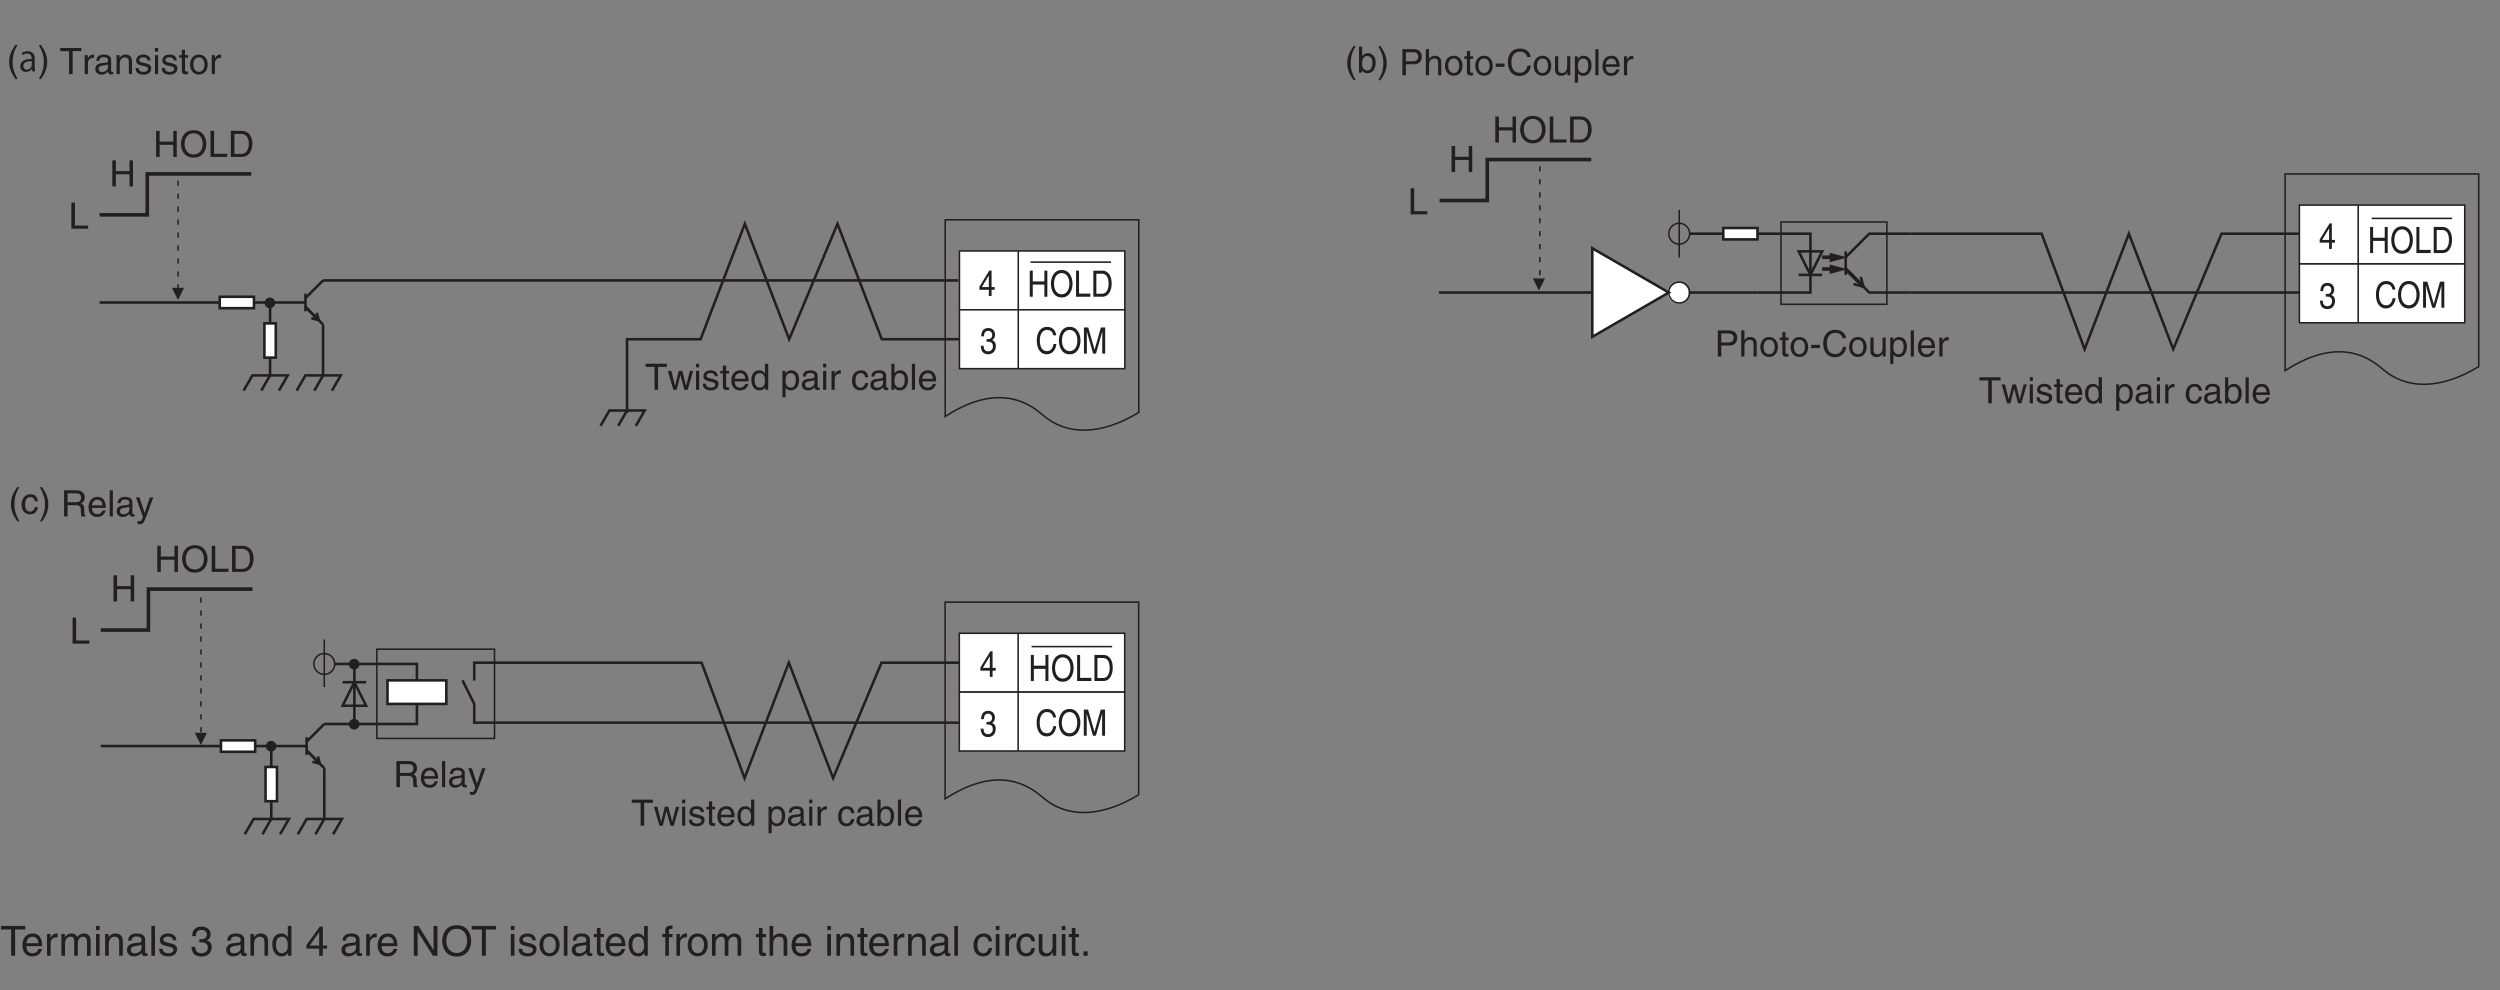 <?xml version="1.0" encoding="UTF-8"?>
<svg xmlns="http://www.w3.org/2000/svg" xmlns:xlink="http://www.w3.org/1999/xlink" width="481.89pt" height="190.89pt" viewBox="0 0 481.89 190.89" version="1.2">
<rect x="0" y="0" width="481.89" height="190.89" fill="#808080" stroke="none"/>
<defs>
<g>
<symbol overflow="visible" id="glyph0-0">
<path style="stroke:none;" d="M 0 0 L 3.5 0 L 3.5 -4.906 L 0 -4.906 Z M 1.75 -2.766 L 0.562 -4.547 L 2.938 -4.547 Z M 1.953 -2.453 L 3.156 -4.234 L 3.156 -0.672 Z M 0.562 -0.344 L 1.75 -2.141 L 2.938 -0.344 Z M 0.344 -4.234 L 1.547 -2.453 L 0.344 -0.672 Z M 0.344 -4.234 "/>
</symbol>
<symbol overflow="visible" id="glyph0-1">
<path style="stroke:none;" d="M 1.219 -5.031 L 0.531 -5.031 L 0.531 0 L 3.766 0 L 3.766 -0.609 L 1.219 -0.609 Z M 1.219 -5.031 "/>
</symbol>
<symbol overflow="visible" id="glyph0-2">
<path style="stroke:none;" d="M 3.844 -2.953 L 1.219 -2.953 L 1.219 -5.031 L 0.531 -5.031 L 0.531 0 L 1.219 0 L 1.219 -2.344 L 3.844 -2.344 L 3.844 0 L 4.516 0 L 4.516 -5.031 L 3.844 -5.031 Z M 3.844 -2.953 "/>
</symbol>
<symbol overflow="visible" id="glyph0-3">
<path style="stroke:none;" d="M 4.469 -2.516 C 4.469 -1.328 3.812 -0.469 2.719 -0.469 C 1.625 -0.469 0.969 -1.328 0.969 -2.516 C 0.969 -3.703 1.625 -4.562 2.719 -4.562 C 3.812 -4.562 4.469 -3.703 4.469 -2.516 Z M 5.172 -2.516 C 5.172 -3.594 4.594 -5.156 2.719 -5.156 C 0.844 -5.156 0.266 -3.594 0.266 -2.516 C 0.266 -1.422 0.844 0.141 2.719 0.141 C 4.594 0.141 5.172 -1.422 5.172 -2.516 Z M 5.172 -2.516 "/>
</symbol>
<symbol overflow="visible" id="glyph0-4">
<path style="stroke:none;" d="M 0.562 0 L 2.578 0 C 4.234 0 4.719 -1.453 4.719 -2.578 C 4.719 -4.031 3.906 -5.031 2.609 -5.031 L 0.562 -5.031 Z M 1.25 -4.438 L 2.516 -4.438 C 3.438 -4.438 4.016 -3.812 4.016 -2.547 C 4.016 -1.281 3.438 -0.578 2.562 -0.578 L 1.25 -0.578 Z M 1.25 -4.438 "/>
</symbol>
<symbol overflow="visible" id="glyph0-5">
<path style="stroke:none;" d="M 0.094 -4.422 L 1.797 -4.422 L 1.797 0 L 2.484 0 L 2.484 -4.422 L 4.172 -4.422 L 4.172 -5.031 L 0.094 -5.031 Z M 0.094 -4.422 "/>
</symbol>
<symbol overflow="visible" id="glyph0-6">
<path style="stroke:none;" d="M 2.5 -2.828 L 2.516 -2.828 L 3.266 0 L 3.906 0 L 4.969 -3.656 L 4.344 -3.656 L 3.609 -0.781 L 3.594 -0.781 L 2.875 -3.656 L 2.188 -3.656 L 1.484 -0.781 L 1.469 -0.781 L 0.766 -3.656 L 0.094 -3.656 L 1.156 0 L 1.797 0 Z M 2.5 -2.828 "/>
</symbol>
<symbol overflow="visible" id="glyph0-7">
<path style="stroke:none;" d="M 1.078 -3.656 L 0.469 -3.656 L 0.469 0 L 1.078 0 Z M 1.078 -4.328 L 1.078 -5.031 L 0.469 -5.031 L 0.469 -4.328 Z M 1.078 -4.328 "/>
</symbol>
<symbol overflow="visible" id="glyph0-8">
<path style="stroke:none;" d="M 3.125 -2.625 C 3.125 -2.797 3.031 -3.766 1.734 -3.766 C 1.016 -3.766 0.344 -3.406 0.344 -2.594 C 0.344 -2.094 0.672 -1.828 1.188 -1.703 L 1.906 -1.531 C 2.422 -1.406 2.625 -1.297 2.625 -1.016 C 2.625 -0.609 2.234 -0.422 1.797 -0.422 C 0.922 -0.422 0.844 -0.891 0.812 -1.172 L 0.219 -1.172 C 0.25 -0.734 0.344 0.109 1.797 0.109 C 2.625 0.109 3.25 -0.344 3.25 -1.109 C 3.25 -1.609 2.984 -1.891 2.219 -2.078 L 1.609 -2.219 C 1.125 -2.344 0.938 -2.422 0.938 -2.719 C 0.938 -3.172 1.484 -3.234 1.672 -3.234 C 2.438 -3.234 2.531 -2.844 2.531 -2.625 Z M 3.125 -2.625 "/>
</symbol>
<symbol overflow="visible" id="glyph0-9">
<path style="stroke:none;" d="M 1.797 -3.156 L 1.797 -3.656 L 1.219 -3.656 L 1.219 -4.688 L 0.594 -4.688 L 0.594 -3.656 L 0.094 -3.656 L 0.094 -3.156 L 0.594 -3.156 L 0.594 -0.734 C 0.594 -0.297 0.734 0.047 1.344 0.047 C 1.406 0.047 1.578 0.016 1.797 0 L 1.797 -0.484 L 1.578 -0.484 C 1.453 -0.484 1.219 -0.484 1.219 -0.766 L 1.219 -3.156 Z M 1.797 -3.156 "/>
</symbol>
<symbol overflow="visible" id="glyph0-10">
<path style="stroke:none;" d="M 2.953 -1.141 C 2.922 -0.875 2.578 -0.422 2 -0.422 C 1.297 -0.422 0.938 -0.875 0.938 -1.625 L 3.609 -1.625 C 3.609 -2.922 3.094 -3.766 2.031 -3.766 C 0.828 -3.766 0.281 -2.859 0.281 -1.734 C 0.281 -0.672 0.891 0.109 1.922 0.109 C 2.5 0.109 2.75 -0.031 2.906 -0.141 C 3.375 -0.453 3.547 -0.969 3.562 -1.141 Z M 0.938 -2.125 C 0.938 -2.688 1.391 -3.219 1.953 -3.219 C 2.703 -3.219 2.938 -2.688 2.969 -2.125 Z M 0.938 -2.125 "/>
</symbol>
<symbol overflow="visible" id="glyph0-11">
<path style="stroke:none;" d="M 3.5 -5.031 L 2.875 -5.031 L 2.875 -3.188 L 2.859 -3.141 C 2.719 -3.359 2.438 -3.766 1.766 -3.766 C 0.797 -3.766 0.25 -2.969 0.25 -1.938 C 0.25 -1.062 0.609 0.109 1.859 0.109 C 2.219 0.109 2.625 0 2.891 -0.5 L 2.906 -0.5 L 2.906 0 L 3.5 0 Z M 0.875 -1.844 C 0.875 -2.312 0.938 -3.219 1.891 -3.219 C 2.766 -3.219 2.875 -2.25 2.875 -1.656 C 2.875 -0.688 2.266 -0.422 1.875 -0.422 C 1.203 -0.422 0.875 -1.031 0.875 -1.844 Z M 0.875 -1.844 "/>
</symbol>
<symbol overflow="visible" id="glyph0-12">
<path style="stroke:none;" d=""/>
</symbol>
<symbol overflow="visible" id="glyph0-13">
<path style="stroke:none;" d="M 1 -1.656 C 1 -2.25 1.094 -3.219 1.984 -3.219 C 2.938 -3.219 2.984 -2.312 2.984 -1.844 C 2.984 -1.031 2.672 -0.422 2 -0.422 C 1.609 -0.422 1 -0.688 1 -1.656 Z M 0.406 1.453 L 1.016 1.453 L 1.016 -0.391 L 1.031 -0.391 C 1.203 -0.125 1.516 0.109 2.016 0.109 C 3.25 0.109 3.625 -1.062 3.625 -1.938 C 3.625 -2.969 3.062 -3.766 2.094 -3.766 C 1.422 -3.766 1.141 -3.359 1 -3.141 L 0.984 -3.141 L 0.984 -3.656 L 0.406 -3.656 Z M 0.406 1.453 "/>
</symbol>
<symbol overflow="visible" id="glyph0-14">
<path style="stroke:none;" d="M 1 -2.547 C 1.047 -2.828 1.141 -3.25 1.844 -3.25 C 2.422 -3.25 2.703 -3.047 2.703 -2.656 C 2.703 -2.297 2.531 -2.234 2.375 -2.219 L 1.359 -2.094 C 0.344 -1.969 0.25 -1.266 0.25 -0.953 C 0.25 -0.328 0.734 0.109 1.406 0.109 C 2.109 0.109 2.484 -0.234 2.719 -0.484 C 2.75 -0.203 2.828 0.062 3.375 0.062 C 3.516 0.062 3.609 0.031 3.703 0 L 3.703 -0.453 C 3.641 -0.438 3.562 -0.422 3.5 -0.422 C 3.375 -0.422 3.297 -0.484 3.297 -0.641 L 3.297 -2.75 C 3.297 -3.688 2.234 -3.766 1.953 -3.766 C 1.047 -3.766 0.469 -3.422 0.438 -2.547 Z M 2.688 -1.266 C 2.688 -0.781 2.125 -0.406 1.547 -0.406 C 1.094 -0.406 0.891 -0.641 0.891 -1.047 C 0.891 -1.5 1.375 -1.594 1.672 -1.641 C 2.438 -1.734 2.594 -1.797 2.688 -1.875 Z M 2.688 -1.266 "/>
</symbol>
<symbol overflow="visible" id="glyph0-15">
<path style="stroke:none;" d="M 1.156 -2.125 C 1.156 -2.656 1.516 -3.109 2.094 -3.109 L 2.328 -3.109 L 2.328 -3.75 C 2.281 -3.766 2.234 -3.766 2.156 -3.766 C 1.703 -3.766 1.375 -3.484 1.141 -3.047 L 1.125 -3.047 L 1.125 -3.656 L 0.531 -3.656 L 0.531 0 L 1.156 0 Z M 1.156 -2.125 "/>
</symbol>
<symbol overflow="visible" id="glyph0-16">
<path style="stroke:none;" d="M 3.344 -2.422 C 3.297 -3.062 2.922 -3.766 1.969 -3.766 C 0.75 -3.766 0.203 -2.859 0.203 -1.734 C 0.203 -0.672 0.812 0.109 1.844 0.109 C 2.922 0.109 3.281 -0.719 3.344 -1.297 L 2.75 -1.297 C 2.641 -0.734 2.281 -0.422 1.875 -0.422 C 1.016 -0.422 0.875 -1.203 0.875 -1.828 C 0.875 -2.484 1.109 -3.219 1.875 -3.219 C 2.391 -3.219 2.672 -2.922 2.75 -2.422 Z M 3.344 -2.422 "/>
</symbol>
<symbol overflow="visible" id="glyph0-17">
<path style="stroke:none;" d="M 0.984 0 L 0.984 -0.453 L 1 -0.453 C 1.125 -0.25 1.391 0.109 2.016 0.109 C 3.25 0.109 3.625 -1.062 3.625 -1.938 C 3.625 -2.969 3.062 -3.766 2.094 -3.766 C 1.672 -3.766 1.297 -3.578 1.031 -3.203 L 1.016 -3.203 L 1.016 -5.031 L 0.406 -5.031 L 0.406 0 Z M 2.984 -1.844 C 2.984 -1.031 2.672 -0.422 2 -0.422 C 1.609 -0.422 1 -0.688 1 -1.656 C 1 -2.25 1.094 -3.219 1.984 -3.219 C 2.938 -3.219 2.984 -2.312 2.984 -1.844 Z M 2.984 -1.844 "/>
</symbol>
<symbol overflow="visible" id="glyph0-18">
<path style="stroke:none;" d="M 1.078 -5.031 L 0.469 -5.031 L 0.469 0 L 1.078 0 Z M 1.078 -5.031 "/>
</symbol>
<symbol overflow="visible" id="glyph0-19">
<path style="stroke:none;" d="M 1.656 -5.125 C 0.906 -4.047 0.469 -3.062 0.469 -1.828 C 0.469 -0.516 0.953 0.359 1.688 1.453 L 2.094 1.453 C 1.531 0.344 1.141 -0.5 1.141 -1.656 C 1.141 -3.344 1.484 -4.016 2.094 -5.125 Z M 1.656 -5.125 "/>
</symbol>
<symbol overflow="visible" id="glyph0-20">
<path style="stroke:none;" d="M 0.672 1.453 C 1.422 0.375 1.859 -0.625 1.859 -1.859 C 1.859 -3.156 1.375 -4.031 0.656 -5.125 L 0.234 -5.125 C 0.797 -4.031 1.203 -3.172 1.203 -2.016 C 1.203 -0.344 0.844 0.328 0.25 1.453 Z M 0.672 1.453 "/>
</symbol>
<symbol overflow="visible" id="glyph0-21">
<path style="stroke:none;" d="M 1.281 -4.438 L 2.656 -4.438 C 3.219 -4.438 3.656 -4.234 3.656 -3.609 C 3.656 -2.922 3.234 -2.703 2.625 -2.703 L 1.281 -2.703 Z M 1.281 -2.125 L 2.859 -2.125 C 3.953 -2.125 4.359 -2.906 4.359 -3.609 C 4.359 -4.422 3.797 -5.031 2.859 -5.031 L 0.609 -5.031 L 0.609 0 L 1.281 0 Z M 1.281 -2.125 "/>
</symbol>
<symbol overflow="visible" id="glyph0-22">
<path style="stroke:none;" d="M 3.438 -2.484 C 3.438 -3.531 2.719 -3.766 2.156 -3.766 C 1.562 -3.766 1.266 -3.406 1.078 -3.172 L 1.078 -5.031 L 0.453 -5.031 L 0.453 0 L 1.078 0 L 1.078 -2 C 1.078 -2.922 1.594 -3.219 2.094 -3.219 C 2.688 -3.219 2.828 -2.891 2.828 -2.391 L 2.828 0 L 3.438 0 Z M 3.438 -2.484 "/>
</symbol>
<symbol overflow="visible" id="glyph0-23">
<path style="stroke:none;" d="M 0.25 -1.828 C 0.25 -0.891 0.781 0.094 1.953 0.094 C 3.109 0.094 3.641 -0.891 3.641 -1.828 C 3.641 -2.781 3.109 -3.766 1.953 -3.766 C 0.781 -3.766 0.25 -2.781 0.25 -1.828 Z M 0.875 -1.828 C 0.875 -2.328 1.062 -3.234 1.953 -3.234 C 2.828 -3.234 3.016 -2.328 3.016 -1.828 C 3.016 -1.344 2.828 -0.438 1.953 -0.438 C 1.062 -0.438 0.875 -1.344 0.875 -1.828 Z M 0.875 -1.828 "/>
</symbol>
<symbol overflow="visible" id="glyph0-24">
<path style="stroke:none;" d="M 2.016 -2.25 L 0.312 -2.25 L 0.312 -1.625 L 2.016 -1.625 Z M 2.016 -2.25 "/>
</symbol>
<symbol overflow="visible" id="glyph0-25">
<path style="stroke:none;" d="M 4.719 -3.516 C 4.625 -4.359 3.953 -5.156 2.656 -5.156 C 1.188 -5.156 0.312 -4.094 0.312 -2.547 C 0.312 -0.609 1.422 0.141 2.562 0.141 C 2.953 0.141 4.484 0.047 4.766 -1.844 L 4.109 -1.844 C 3.875 -0.672 3.109 -0.469 2.672 -0.469 C 1.422 -0.469 1.016 -1.375 1.016 -2.562 C 1.016 -3.891 1.75 -4.562 2.656 -4.562 C 3.141 -4.562 3.875 -4.391 4.062 -3.516 Z M 4.719 -3.516 "/>
</symbol>
<symbol overflow="visible" id="glyph0-26">
<path style="stroke:none;" d="M 3.422 0 L 3.422 -3.656 L 2.812 -3.656 L 2.812 -1.641 C 2.812 -1.109 2.578 -0.422 1.797 -0.422 C 1.406 -0.422 1.094 -0.625 1.094 -1.234 L 1.094 -3.656 L 0.469 -3.656 L 0.469 -1.031 C 0.469 -0.156 1.125 0.109 1.672 0.109 C 2.25 0.109 2.562 -0.125 2.828 -0.547 L 2.844 -0.531 L 2.844 0 Z M 3.422 0 "/>
</symbol>
<symbol overflow="visible" id="glyph0-27">
<path style="stroke:none;" d="M 1.297 -2.156 L 2.938 -2.156 C 3.75 -2.156 3.844 -1.672 3.844 -1.266 C 3.844 -1.078 3.859 -0.312 3.953 0 L 4.781 0 L 4.781 -0.109 C 4.578 -0.234 4.547 -0.344 4.531 -0.609 L 4.5 -1.531 C 4.469 -2.219 4.172 -2.359 3.891 -2.469 C 4.219 -2.656 4.594 -2.938 4.594 -3.672 C 4.594 -4.734 3.766 -5.031 2.938 -5.031 L 0.609 -5.031 L 0.609 0 L 1.297 0 Z M 1.297 -4.438 L 2.984 -4.438 C 3.328 -4.438 3.891 -4.375 3.891 -3.609 C 3.891 -2.859 3.359 -2.734 2.875 -2.734 L 1.297 -2.734 Z M 1.297 -4.438 "/>
</symbol>
<symbol overflow="visible" id="glyph0-28">
<path style="stroke:none;" d="M 1.766 -0.672 L 1.75 -0.672 L 0.781 -3.656 L 0.078 -3.656 L 1.438 0.094 C 1.141 0.859 1.109 0.938 0.781 0.938 C 0.609 0.938 0.484 0.906 0.406 0.875 L 0.406 1.438 C 0.516 1.469 0.578 1.5 0.672 1.5 C 1.469 1.5 1.531 1.406 2.109 -0.062 C 2.578 -1.266 3 -2.469 3.422 -3.656 L 2.75 -3.656 Z M 1.766 -0.672 "/>
</symbol>
<symbol overflow="visible" id="glyph0-29">
<path style="stroke:none;" d="M 3.438 -2.484 C 3.438 -3.531 2.719 -3.766 2.156 -3.766 C 1.531 -3.766 1.188 -3.344 1.047 -3.141 L 1.031 -3.141 L 1.031 -3.656 L 0.453 -3.656 L 0.453 0 L 1.078 0 L 1.078 -2 C 1.078 -2.984 1.688 -3.219 2.031 -3.219 C 2.641 -3.219 2.828 -2.891 2.828 -2.25 L 2.828 0 L 3.438 0 Z M 3.438 -2.484 "/>
</symbol>
<symbol overflow="visible" id="glyph1-0">
<path style="stroke:none;" d="M 0 0 L 2.969 0 L 2.969 -4.906 L 0 -4.906 Z M 1.484 -2.766 L 0.469 -4.547 L 2.5 -4.547 Z M 1.672 -2.453 L 2.672 -4.234 L 2.672 -0.672 Z M 0.469 -0.344 L 1.484 -2.141 L 2.5 -0.344 Z M 0.297 -4.234 L 1.312 -2.453 L 0.297 -0.672 Z M 0.297 -4.234 "/>
</symbol>
<symbol overflow="visible" id="glyph1-1">
<path style="stroke:none;" d="M 1.328 -2.266 C 1.406 -2.266 1.5 -2.281 1.578 -2.281 C 1.922 -2.281 2.547 -2.203 2.547 -1.375 C 2.547 -0.812 2.172 -0.422 1.641 -0.422 C 0.859 -0.422 0.766 -1.047 0.75 -1.5 L 0.203 -1.5 C 0.234 -0.938 0.359 -0.375 0.828 -0.078 C 1.031 0.047 1.297 0.141 1.594 0.141 C 2.672 0.141 3.109 -0.641 3.109 -1.453 C 3.109 -2.109 2.812 -2.438 2.406 -2.594 L 2.406 -2.609 C 2.641 -2.688 2.953 -3 2.953 -3.625 C 2.953 -4.375 2.469 -4.922 1.656 -4.922 C 0.547 -4.922 0.297 -4.031 0.297 -3.312 L 0.812 -3.312 C 0.844 -3.656 0.891 -4.375 1.625 -4.375 C 2.25 -4.375 2.406 -3.891 2.406 -3.594 C 2.406 -2.969 2.016 -2.781 1.609 -2.781 C 1.516 -2.781 1.422 -2.797 1.328 -2.797 Z M 1.328 -2.266 "/>
</symbol>
<symbol overflow="visible" id="glyph1-2">
<path style="stroke:none;" d="M 3.109 -1.203 L 3.109 -1.734 L 2.5 -1.734 L 2.5 -4.922 L 2.062 -4.922 L 0.156 -1.797 L 0.156 -1.203 L 1.969 -1.203 L 1.969 0 L 2.5 0 L 2.5 -1.203 Z M 1.969 -3.969 L 1.969 -1.734 L 0.625 -1.734 Z M 1.969 -3.969 "/>
</symbol>
<symbol overflow="visible" id="glyph1-3">
<path style="stroke:none;" d="M 4.016 -3.516 C 3.922 -4.359 3.359 -5.156 2.25 -5.156 C 1.016 -5.156 0.266 -4.094 0.266 -2.547 C 0.266 -0.609 1.219 0.141 2.188 0.141 C 2.5 0.141 3.812 0.047 4.047 -1.844 L 3.5 -1.844 C 3.297 -0.672 2.656 -0.469 2.281 -0.469 C 1.219 -0.469 0.859 -1.375 0.859 -2.562 C 0.859 -3.891 1.484 -4.562 2.25 -4.562 C 2.672 -4.562 3.297 -4.391 3.453 -3.516 Z M 4.016 -3.516 "/>
</symbol>
<symbol overflow="visible" id="glyph1-4">
<path style="stroke:none;" d="M 3.797 -2.516 C 3.797 -1.328 3.25 -0.469 2.312 -0.469 C 1.391 -0.469 0.828 -1.328 0.828 -2.516 C 0.828 -3.703 1.391 -4.562 2.312 -4.562 C 3.25 -4.562 3.797 -3.703 3.797 -2.516 Z M 4.406 -2.516 C 4.406 -3.594 3.906 -5.156 2.312 -5.156 C 0.719 -5.156 0.234 -3.594 0.234 -2.516 C 0.234 -1.422 0.719 0.141 2.312 0.141 C 3.906 0.141 4.406 -1.422 4.406 -2.516 Z M 4.406 -2.516 "/>
</symbol>
<symbol overflow="visible" id="glyph1-5">
<path style="stroke:none;" d="M 4.531 0 L 4.531 -5.031 L 3.703 -5.031 L 2.5 -0.781 L 2.484 -0.781 L 1.266 -5.031 L 0.438 -5.031 L 0.438 0 L 1 0 L 1 -2.969 C 1 -3.109 0.984 -3.75 0.984 -4.219 L 1 -4.219 L 2.203 0 L 2.766 0 L 3.969 -4.219 L 3.984 -4.219 C 3.984 -3.75 3.969 -3.109 3.969 -2.969 L 3.969 0 Z M 4.531 0 "/>
</symbol>
<symbol overflow="visible" id="glyph1-6">
<path style="stroke:none;" d="M 3.266 -2.953 L 1.031 -2.953 L 1.031 -5.031 L 0.453 -5.031 L 0.453 0 L 1.031 0 L 1.031 -2.344 L 3.266 -2.344 L 3.266 0 L 3.844 0 L 3.844 -5.031 L 3.266 -5.031 Z M 3.266 -2.953 "/>
</symbol>
<symbol overflow="visible" id="glyph1-7">
<path style="stroke:none;" d="M 1.031 -5.031 L 0.453 -5.031 L 0.453 0 L 3.203 0 L 3.203 -0.609 L 1.031 -0.609 Z M 1.031 -5.031 "/>
</symbol>
<symbol overflow="visible" id="glyph1-8">
<path style="stroke:none;" d="M 0.484 0 L 2.188 0 C 3.594 0 4.016 -1.453 4.016 -2.578 C 4.016 -4.031 3.328 -5.031 2.219 -5.031 L 0.484 -5.031 Z M 1.062 -4.438 L 2.141 -4.438 C 2.922 -4.438 3.422 -3.812 3.422 -2.547 C 3.422 -1.281 2.922 -0.578 2.172 -0.578 L 1.062 -0.578 Z M 1.062 -4.438 "/>
</symbol>
<symbol overflow="visible" id="glyph2-0">
<path style="stroke:none;" d="M 0 0 L 4 0 L 4 -5.594 L 0 -5.594 Z M 2 -3.156 L 0.641 -5.203 L 3.359 -5.203 Z M 2.234 -2.797 L 3.594 -4.844 L 3.594 -0.766 Z M 0.641 -0.406 L 2 -2.438 L 3.359 -0.406 Z M 0.406 -4.844 L 1.766 -2.797 L 0.406 -0.766 Z M 0.406 -4.844 "/>
</symbol>
<symbol overflow="visible" id="glyph2-1">
<path style="stroke:none;" d="M 0.109 -5.062 L 2.062 -5.062 L 2.062 0 L 2.828 0 L 2.828 -5.062 L 4.781 -5.062 L 4.781 -5.75 L 0.109 -5.75 Z M 0.109 -5.062 "/>
</symbol>
<symbol overflow="visible" id="glyph2-2">
<path style="stroke:none;" d="M 3.375 -1.312 C 3.344 -1 2.953 -0.484 2.281 -0.484 C 1.484 -0.484 1.078 -0.984 1.078 -1.859 L 4.125 -1.859 C 4.125 -3.344 3.531 -4.297 2.328 -4.297 C 0.938 -4.297 0.312 -3.266 0.312 -1.969 C 0.312 -0.766 1.016 0.125 2.188 0.125 C 2.859 0.125 3.141 -0.047 3.328 -0.172 C 3.859 -0.516 4.047 -1.109 4.078 -1.312 Z M 1.078 -2.422 C 1.078 -3.078 1.578 -3.672 2.234 -3.672 C 3.094 -3.672 3.359 -3.078 3.406 -2.422 Z M 1.078 -2.422 "/>
</symbol>
<symbol overflow="visible" id="glyph2-3">
<path style="stroke:none;" d="M 1.312 -2.438 C 1.312 -3.047 1.734 -3.547 2.391 -3.547 L 2.656 -3.547 L 2.656 -4.281 C 2.594 -4.297 2.562 -4.297 2.469 -4.297 C 1.938 -4.297 1.578 -3.969 1.297 -3.484 L 1.281 -3.484 L 1.281 -4.188 L 0.609 -4.188 L 0.609 0 L 1.312 0 Z M 1.312 -2.438 "/>
</symbol>
<symbol overflow="visible" id="glyph2-4">
<path style="stroke:none;" d="M 0.516 0 L 1.219 0 L 1.219 -2.281 C 1.219 -3.422 1.922 -3.672 2.328 -3.672 C 2.844 -3.672 2.984 -3.25 2.984 -2.891 L 2.984 0 L 3.688 0 L 3.688 -2.547 C 3.688 -3.109 4.078 -3.672 4.672 -3.672 C 5.266 -3.672 5.453 -3.281 5.453 -2.703 L 5.453 0 L 6.156 0 L 6.156 -2.891 C 6.156 -4.078 5.297 -4.297 4.859 -4.297 C 4.203 -4.297 3.922 -4.016 3.578 -3.625 C 3.453 -3.844 3.219 -4.297 2.469 -4.297 C 1.719 -4.297 1.359 -3.812 1.203 -3.594 L 1.188 -3.594 L 1.188 -4.188 L 0.516 -4.188 Z M 0.516 0 "/>
</symbol>
<symbol overflow="visible" id="glyph2-5">
<path style="stroke:none;" d="M 1.234 -4.188 L 0.531 -4.188 L 0.531 0 L 1.234 0 Z M 1.234 -4.938 L 1.234 -5.75 L 0.531 -5.75 L 0.531 -4.938 Z M 1.234 -4.938 "/>
</symbol>
<symbol overflow="visible" id="glyph2-6">
<path style="stroke:none;" d="M 3.922 -2.844 C 3.922 -4.047 3.109 -4.297 2.469 -4.297 C 1.75 -4.297 1.359 -3.812 1.203 -3.594 L 1.188 -3.594 L 1.188 -4.188 L 0.516 -4.188 L 0.516 0 L 1.219 0 L 1.219 -2.281 C 1.219 -3.422 1.922 -3.672 2.328 -3.672 C 3.016 -3.672 3.219 -3.297 3.219 -2.578 L 3.219 0 L 3.922 0 Z M 3.922 -2.844 "/>
</symbol>
<symbol overflow="visible" id="glyph2-7">
<path style="stroke:none;" d="M 1.141 -2.906 C 1.188 -3.234 1.297 -3.719 2.109 -3.719 C 2.766 -3.719 3.094 -3.484 3.094 -3.047 C 3.094 -2.625 2.891 -2.562 2.719 -2.547 L 1.562 -2.406 C 0.391 -2.25 0.281 -1.438 0.281 -1.094 C 0.281 -0.375 0.828 0.125 1.594 0.125 C 2.422 0.125 2.844 -0.266 3.109 -0.562 C 3.141 -0.234 3.234 0.078 3.859 0.078 C 4.016 0.078 4.125 0.031 4.234 0 L 4.234 -0.516 C 4.156 -0.5 4.078 -0.484 4.016 -0.484 C 3.859 -0.484 3.781 -0.547 3.781 -0.734 L 3.781 -3.141 C 3.781 -4.203 2.562 -4.297 2.219 -4.297 C 1.188 -4.297 0.531 -3.906 0.5 -2.906 Z M 3.078 -1.453 C 3.078 -0.891 2.438 -0.469 1.781 -0.469 C 1.25 -0.469 1.016 -0.734 1.016 -1.188 C 1.016 -1.719 1.562 -1.828 1.906 -1.875 C 2.781 -1.984 2.953 -2.047 3.078 -2.141 Z M 3.078 -1.453 "/>
</symbol>
<symbol overflow="visible" id="glyph2-8">
<path style="stroke:none;" d="M 1.234 -5.75 L 0.531 -5.75 L 0.531 0 L 1.234 0 Z M 1.234 -5.75 "/>
</symbol>
<symbol overflow="visible" id="glyph2-9">
<path style="stroke:none;" d="M 3.578 -2.984 C 3.578 -3.203 3.469 -4.297 1.969 -4.297 C 1.156 -4.297 0.391 -3.891 0.391 -2.969 C 0.391 -2.391 0.781 -2.094 1.359 -1.953 L 2.172 -1.75 C 2.781 -1.594 3.016 -1.484 3.016 -1.156 C 3.016 -0.688 2.547 -0.484 2.047 -0.484 C 1.062 -0.484 0.953 -1.016 0.938 -1.344 L 0.25 -1.344 C 0.281 -0.844 0.406 0.125 2.062 0.125 C 3 0.125 3.719 -0.406 3.719 -1.266 C 3.719 -1.828 3.406 -2.156 2.531 -2.375 L 1.828 -2.547 C 1.281 -2.688 1.078 -2.766 1.078 -3.109 C 1.078 -3.625 1.688 -3.703 1.906 -3.703 C 2.797 -3.703 2.891 -3.25 2.891 -2.984 Z M 3.578 -2.984 "/>
</symbol>
<symbol overflow="visible" id="glyph2-10">
<path style="stroke:none;" d=""/>
</symbol>
<symbol overflow="visible" id="glyph2-11">
<path style="stroke:none;" d="M 1.797 -2.594 C 1.891 -2.594 2.016 -2.594 2.109 -2.594 C 2.594 -2.594 3.422 -2.516 3.422 -1.562 C 3.422 -0.922 2.922 -0.484 2.203 -0.484 C 1.156 -0.484 1.031 -1.188 1 -1.719 L 0.266 -1.719 C 0.312 -1.078 0.484 -0.422 1.109 -0.094 C 1.391 0.047 1.734 0.156 2.156 0.156 C 3.578 0.156 4.172 -0.734 4.172 -1.656 C 4.172 -2.406 3.781 -2.797 3.234 -2.969 L 3.234 -2.984 C 3.547 -3.078 3.953 -3.422 3.953 -4.141 C 3.953 -5 3.312 -5.625 2.219 -5.625 C 0.75 -5.625 0.406 -4.609 0.406 -3.781 L 1.094 -3.781 C 1.125 -4.172 1.188 -4.984 2.188 -4.984 C 3.031 -4.984 3.234 -4.438 3.234 -4.109 C 3.234 -3.406 2.703 -3.188 2.156 -3.188 C 2.047 -3.188 1.906 -3.188 1.797 -3.203 Z M 1.797 -2.594 "/>
</symbol>
<symbol overflow="visible" id="glyph2-12">
<path style="stroke:none;" d="M 3.984 -5.75 L 3.281 -5.75 L 3.281 -3.641 L 3.266 -3.594 C 3.109 -3.828 2.781 -4.297 2.031 -4.297 C 0.906 -4.297 0.281 -3.391 0.281 -2.219 C 0.281 -1.219 0.703 0.125 2.125 0.125 C 2.531 0.125 3.016 -0.016 3.312 -0.578 L 3.328 -0.578 L 3.328 0 L 3.984 0 Z M 1.016 -2.109 C 1.016 -2.641 1.062 -3.672 2.156 -3.672 C 3.172 -3.672 3.281 -2.578 3.281 -1.891 C 3.281 -0.781 2.578 -0.484 2.141 -0.484 C 1.375 -0.484 1.016 -1.188 1.016 -2.109 Z M 1.016 -2.109 "/>
</symbol>
<symbol overflow="visible" id="glyph2-13">
<path style="stroke:none;" d="M 4.188 -1.375 L 4.188 -1.969 L 3.359 -1.969 L 3.359 -5.625 L 2.781 -5.625 L 0.203 -2.062 L 0.203 -1.375 L 2.656 -1.375 L 2.656 0 L 3.359 0 L 3.359 -1.375 Z M 2.641 -4.531 L 2.656 -4.531 L 2.656 -1.969 L 0.844 -1.969 Z M 2.641 -4.531 "/>
</symbol>
<symbol overflow="visible" id="glyph2-14">
<path style="stroke:none;" d="M 4.422 -1.109 L 4.406 -1.109 L 1.531 -5.75 L 0.609 -5.75 L 0.609 0 L 1.359 0 L 1.359 -4.641 L 1.375 -4.641 L 4.297 0 L 5.172 0 L 5.172 -5.75 L 4.422 -5.75 Z M 4.422 -1.109 "/>
</symbol>
<symbol overflow="visible" id="glyph2-15">
<path style="stroke:none;" d="M 5.109 -2.875 C 5.109 -1.516 4.359 -0.531 3.109 -0.531 C 1.859 -0.531 1.109 -1.516 1.109 -2.875 C 1.109 -4.219 1.859 -5.203 3.109 -5.203 C 4.359 -5.203 5.109 -4.219 5.109 -2.875 Z M 5.906 -2.875 C 5.906 -4.109 5.25 -5.891 3.109 -5.891 C 0.969 -5.891 0.312 -4.109 0.312 -2.875 C 0.312 -1.625 0.969 0.156 3.109 0.156 C 5.25 0.156 5.906 -1.625 5.906 -2.875 Z M 5.906 -2.875 "/>
</symbol>
<symbol overflow="visible" id="glyph2-16">
<path style="stroke:none;" d="M 0.281 -2.094 C 0.281 -1.016 0.891 0.109 2.219 0.109 C 3.562 0.109 4.172 -1.016 4.172 -2.094 C 4.172 -3.172 3.562 -4.297 2.219 -4.297 C 0.891 -4.297 0.281 -3.172 0.281 -2.094 Z M 1.016 -2.094 C 1.016 -2.656 1.219 -3.703 2.219 -3.703 C 3.234 -3.703 3.438 -2.656 3.438 -2.094 C 3.438 -1.531 3.234 -0.5 2.219 -0.5 C 1.219 -0.5 1.016 -1.531 1.016 -2.094 Z M 1.016 -2.094 "/>
</symbol>
<symbol overflow="visible" id="glyph2-17">
<path style="stroke:none;" d="M 2.062 -3.594 L 2.062 -4.188 L 1.391 -4.188 L 1.391 -5.359 L 0.688 -5.359 L 0.688 -4.188 L 0.109 -4.188 L 0.109 -3.594 L 0.688 -3.594 L 0.688 -0.844 C 0.688 -0.344 0.828 0.062 1.531 0.062 C 1.594 0.062 1.797 0.031 2.062 0 L 2.062 -0.547 L 1.812 -0.547 C 1.656 -0.547 1.391 -0.547 1.391 -0.875 L 1.391 -3.594 Z M 2.062 -3.594 "/>
</symbol>
<symbol overflow="visible" id="glyph2-18">
<path style="stroke:none;" d="M 2.094 -3.594 L 2.094 -4.188 L 1.391 -4.188 L 1.391 -4.703 C 1.391 -5.047 1.5 -5.188 1.812 -5.188 C 1.891 -5.188 2.016 -5.188 2.094 -5.172 L 2.094 -5.812 C 1.984 -5.812 1.875 -5.828 1.781 -5.828 C 1.094 -5.828 0.688 -5.531 0.688 -4.906 L 0.688 -4.188 L 0.109 -4.188 L 0.109 -3.594 L 0.688 -3.594 L 0.688 0 L 1.391 0 L 1.391 -3.594 Z M 2.094 -3.594 "/>
</symbol>
<symbol overflow="visible" id="glyph2-19">
<path style="stroke:none;" d="M 3.922 -2.844 C 3.922 -4.047 3.109 -4.297 2.469 -4.297 C 1.797 -4.297 1.438 -3.891 1.234 -3.625 L 1.219 -3.625 L 1.219 -5.75 L 0.516 -5.75 L 0.516 0 L 1.219 0 L 1.219 -2.281 C 1.219 -3.344 1.812 -3.672 2.391 -3.672 C 3.062 -3.672 3.219 -3.297 3.219 -2.734 L 3.219 0 L 3.922 0 Z M 3.922 -2.844 "/>
</symbol>
<symbol overflow="visible" id="glyph2-20">
<path style="stroke:none;" d="M 3.812 -2.781 C 3.766 -3.5 3.344 -4.297 2.25 -4.297 C 0.859 -4.297 0.234 -3.266 0.234 -1.969 C 0.234 -0.766 0.938 0.125 2.109 0.125 C 3.344 0.125 3.75 -0.812 3.812 -1.484 L 3.141 -1.484 C 3.016 -0.844 2.609 -0.484 2.141 -0.484 C 1.172 -0.484 0.984 -1.375 0.984 -2.094 C 0.984 -2.844 1.266 -3.672 2.141 -3.672 C 2.734 -3.672 3.047 -3.344 3.141 -2.781 Z M 3.812 -2.781 "/>
</symbol>
<symbol overflow="visible" id="glyph2-21">
<path style="stroke:none;" d="M 3.906 0 L 3.906 -4.188 L 3.203 -4.188 L 3.203 -1.875 C 3.203 -1.266 2.938 -0.484 2.062 -0.484 C 1.594 -0.484 1.25 -0.719 1.25 -1.406 L 1.25 -4.188 L 0.547 -4.188 L 0.547 -1.172 C 0.547 -0.172 1.281 0.125 1.906 0.125 C 2.578 0.125 2.938 -0.141 3.234 -0.625 L 3.25 -0.609 L 3.25 0 Z M 3.906 0 "/>
</symbol>
<symbol overflow="visible" id="glyph2-22">
<path style="stroke:none;" d="M 1.531 -0.844 L 0.703 -0.844 L 0.703 0 L 1.531 0 Z M 1.531 -0.844 "/>
</symbol>
<symbol overflow="visible" id="glyph3-0">
<path style="stroke:none;" d="M 0.703 0.844 L 6.297 0.844 L 6.297 -6.156 L 0.703 -6.156 Z M 3.5 -2.953 L 1.281 -5.812 L 5.719 -5.812 Z M 3.719 -2.656 L 5.953 -5.516 L 5.953 0.203 Z M 1.281 0.484 L 3.5 -2.375 L 5.719 0.484 Z M 1.047 -5.516 L 3.281 -2.656 L 1.047 0.203 Z M 1.047 -5.516 "/>
</symbol>
<symbol overflow="visible" id="glyph3-1">
<path style="stroke:none;" d="M 3.078 -2.391 C 3.078 -3.141 2.797 -3.906 1.719 -3.906 C 1.281 -3.906 0.859 -3.781 0.547 -3.578 L 0.688 -3.188 C 0.953 -3.359 1.297 -3.453 1.625 -3.453 C 2.484 -3.453 2.484 -2.734 2.484 -2.406 C 1.078 -2.422 0.281 -1.922 0.281 -1 C 0.281 -0.453 0.672 0.078 1.391 0.078 C 1.938 0.078 2.328 -0.188 2.516 -0.484 L 2.547 -0.484 L 2.594 0 L 3.125 0 C 3.078 -0.266 3.078 -0.594 3.078 -0.906 Z M 2.5 -1.266 C 2.5 -0.797 2.094 -0.359 1.531 -0.359 C 1.188 -0.359 0.875 -0.578 0.875 -1.078 C 0.875 -1.875 1.781 -1.984 2.5 -1.984 Z M 2.5 -1.266 "/>
</symbol>
</g>
<clipPath id="clip1">
  <path d="M 0.082 178 L 5 178 L 5 185 L 0.082 185 Z M 0.082 178 "/>
</clipPath>
</defs>
<g id="surface1">
<path style="fill:none;stroke-width:5;stroke-linecap:butt;stroke-linejoin:miter;stroke:rgb(13.73%,12.16%,12.549%);stroke-opacity:1;stroke-miterlimit:4;" d="M 3386.816 1343.926 L 2772.79 1343.926 " transform="matrix(0.1,0,0,-0.1,0.084,190.78)"/>
<path style="fill:none;stroke-width:3;stroke-linecap:butt;stroke-linejoin:miter;stroke:rgb(13.73%,12.16%,12.549%);stroke-opacity:1;stroke-miterlimit:4;" d="M 3432.154 1321.257 L 3636.256 1321.257 L 3636.256 1479.981 L 3432.154 1479.981 Z M 3432.154 1321.257 " transform="matrix(0.1,0,0,-0.1,0.084,190.78)"/>
<path style="fill:none;stroke-width:5;stroke-linecap:butt;stroke-linejoin:miter;stroke:rgb(13.73%,12.16%,12.549%);stroke-opacity:1;stroke-miterlimit:4;" d="M 3386.816 1457.312 L 3488.867 1457.312 L 3488.867 1343.926 L 3386.816 1343.926 " transform="matrix(0.1,0,0,-0.1,0.084,190.78)"/>
<path style="fill:none;stroke-width:5;stroke-linecap:butt;stroke-linejoin:miter;stroke:rgb(13.73%,12.16%,12.549%);stroke-opacity:1;stroke-miterlimit:4;" d="M 3466.197 1377.93 L 3511.536 1377.93 " transform="matrix(0.1,0,0,-0.1,0.084,190.78)"/>
<path style="fill:none;stroke-width:5;stroke-linecap:butt;stroke-linejoin:miter;stroke:rgb(13.73%,12.16%,12.549%);stroke-opacity:1;stroke-miterlimit:4;" d="M 3466.197 1423.269 L 3488.867 1377.93 L 3511.536 1423.269 Z M 3466.197 1423.269 " transform="matrix(0.1,0,0,-0.1,0.084,190.78)"/>
<path style="fill:none;stroke-width:7;stroke-linecap:butt;stroke-linejoin:miter;stroke:rgb(13.73%,12.16%,12.549%);stroke-opacity:1;stroke-miterlimit:4;" d="M 3511.536 1389.265 L 3534.205 1389.265 " transform="matrix(0.1,0,0,-0.1,0.084,190.78)"/>
<path style=" stroke:none;fill-rule:nonzero;fill:rgb(13.73%,12.16%,12.549%);fill-opacity:1;" d="M 352.676 52.812 L 356.09 51.895 L 352.676 50.98 L 352.676 52.812 "/>
<path style="fill:none;stroke-width:7;stroke-linecap:butt;stroke-linejoin:miter;stroke:rgb(13.73%,12.16%,12.549%);stroke-opacity:1;stroke-miterlimit:4;" d="M 3511.536 1411.934 L 3534.205 1411.934 " transform="matrix(0.1,0,0,-0.1,0.084,190.78)"/>
<path style=" stroke:none;fill-rule:nonzero;fill:rgb(13.73%,12.16%,12.549%);fill-opacity:1;" d="M 352.676 50.543 L 356.09 49.629 L 352.676 48.715 L 352.676 50.543 "/>
<path style="fill:none;stroke-width:5;stroke-linecap:butt;stroke-linejoin:miter;stroke:rgb(13.73%,12.16%,12.549%);stroke-opacity:1;stroke-miterlimit:4;" d="M 3556.875 1377.93 L 3556.875 1423.308 " transform="matrix(0.1,0,0,-0.1,0.084,190.78)"/>
<path style="fill:none;stroke-width:5;stroke-linecap:butt;stroke-linejoin:miter;stroke:rgb(13.73%,12.16%,12.549%);stroke-opacity:1;stroke-miterlimit:4;" d="M 3556.875 1411.934 L 3602.252 1457.312 L 3681.634 1457.312 " transform="matrix(0.1,0,0,-0.1,0.084,190.78)"/>
<path style="fill:none;stroke-width:5;stroke-linecap:butt;stroke-linejoin:miter;stroke:rgb(13.73%,12.16%,12.549%);stroke-opacity:1;stroke-miterlimit:4;" d="M 3556.875 1389.265 L 3602.252 1343.926 L 3681.634 1343.926 " transform="matrix(0.1,0,0,-0.1,0.084,190.78)"/>
<path style="fill:none;stroke-width:7;stroke-linecap:butt;stroke-linejoin:miter;stroke:rgb(13.73%,12.16%,12.549%);stroke-opacity:1;stroke-miterlimit:4;" d="M 3556.875 1389.265 L 3590.918 1355.261 " transform="matrix(0.1,0,0,-0.1,0.084,190.78)"/>
<path style="fill:none;stroke-width:5;stroke-linecap:butt;stroke-linejoin:miter;stroke:rgb(13.73%,12.16%,12.549%);stroke-opacity:1;stroke-miterlimit:4;" d="M 3585.837 1374.217 L 3590.918 1355.261 L 3571.922 1360.342 " transform="matrix(0.1,0,0,-0.1,0.084,190.78)"/>
<path style="fill:none;stroke-width:5;stroke-linecap:butt;stroke-linejoin:miter;stroke:rgb(13.73%,12.16%,12.549%);stroke-opacity:1;stroke-miterlimit:4;" d="M 3256.076 1457.312 L 3386.816 1457.312 " transform="matrix(0.1,0,0,-0.1,0.084,190.78)"/>
<path style="fill:none;stroke-width:3;stroke-linecap:butt;stroke-linejoin:miter;stroke:rgb(13.73%,12.16%,12.549%);stroke-opacity:1;stroke-miterlimit:4;" d="M 3235.948 1437.183 C 3247.048 1437.183 3256.076 1446.173 3256.076 1457.312 C 3256.076 1468.412 3247.048 1477.441 3235.948 1477.441 C 3224.847 1477.441 3215.819 1468.412 3215.819 1457.312 C 3215.819 1446.173 3224.847 1437.183 3235.948 1437.183 Z M 3235.948 1437.183 " transform="matrix(0.1,0,0,-0.1,0.084,190.78)"/>
<path style="fill:none;stroke-width:3;stroke-linecap:butt;stroke-linejoin:miter;stroke:rgb(13.73%,12.16%,12.549%);stroke-opacity:1;stroke-miterlimit:4;" d="M 3235.948 1503.237 L 3235.948 1411.387 " transform="matrix(0.1,0,0,-0.1,0.084,190.78)"/>
<path style=" stroke:none;fill-rule:nonzero;fill:rgb(100%,100%,100%);fill-opacity:1;" d="M 323.492 58.477 C 324.602 58.477 325.504 57.578 325.504 56.465 C 325.504 55.355 324.602 54.453 323.492 54.453 C 322.383 54.453 321.48 55.355 321.48 56.465 C 321.48 57.578 322.383 58.477 323.492 58.477 "/>
<path style="fill:none;stroke-width:3;stroke-linecap:butt;stroke-linejoin:miter;stroke:rgb(13.73%,12.16%,12.549%);stroke-opacity:1;stroke-miterlimit:4;" d="M 3235.948 1323.797 C 3247.048 1323.797 3256.076 1332.787 3256.076 1343.926 C 3256.076 1355.026 3247.048 1364.055 3235.948 1364.055 C 3224.847 1364.055 3215.819 1355.026 3215.819 1343.926 C 3215.819 1332.787 3224.847 1323.797 3235.948 1323.797 Z M 3235.948 1323.797 " transform="matrix(0.1,0,0,-0.1,0.084,190.78)"/>
<path style=" stroke:none;fill-rule:nonzero;fill:rgb(100%,100%,100%);fill-opacity:1;" d="M 321.488 56.465 L 306.746 47.934 L 306.746 65 L 321.488 56.465 "/>
<path style="fill:none;stroke-width:5;stroke-linecap:butt;stroke-linejoin:miter;stroke:rgb(13.73%,12.16%,12.549%);stroke-opacity:1;stroke-miterlimit:4;" d="M 3215.897 1343.926 L 3068.39 1429.288 L 3068.39 1258.525 Z M 3215.897 1343.926 " transform="matrix(0.1,0,0,-0.1,0.084,190.78)"/>
<path style="fill:none;stroke-width:5;stroke-linecap:butt;stroke-linejoin:miter;stroke:rgb(13.73%,12.16%,12.549%);stroke-opacity:1;stroke-miterlimit:4;" d="M 3681.634 1343.926 L 4431.363 1343.926 " transform="matrix(0.1,0,0,-0.1,0.084,190.78)"/>
<path style="fill:none;stroke-width:5;stroke-linecap:butt;stroke-linejoin:miter;stroke:rgb(13.73%,12.16%,12.549%);stroke-opacity:1;stroke-miterlimit:4;" d="M 4431.363 1457.312 L 4281.276 1457.312 L 4188.137 1234.762 L 4102.736 1457.312 L 4017.374 1234.762 L 3934.553 1457.312 L 3681.634 1457.312 " transform="matrix(0.1,0,0,-0.1,0.084,190.78)"/>
<path style="fill-rule:nonzero;fill:rgb(100%,100%,100%);fill-opacity:1;stroke-width:5;stroke-linecap:butt;stroke-linejoin:miter;stroke:rgb(13.73%,12.16%,12.549%);stroke-opacity:1;stroke-miterlimit:4;" d="M 3320.84 1446.329 L 3386.816 1446.329 L 3386.816 1468.295 L 3320.84 1468.295 Z M 3320.84 1446.329 " transform="matrix(0.1,0,0,-0.1,0.084,190.78)"/>
<g style="fill:rgb(13.73%,12.16%,12.549%);fill-opacity:1;">
  <use xlink:href="#glyph0-1" x="271.373" y="41.319"/>
</g>
<g style="fill:rgb(13.73%,12.16%,12.549%);fill-opacity:1;">
  <use xlink:href="#glyph0-2" x="287.7" y="27.485"/>
  <use xlink:href="#glyph0-3" x="292.751" y="27.485"/>
  <use xlink:href="#glyph0-1" x="298.194" y="27.485"/>
  <use xlink:href="#glyph0-4" x="302.084" y="27.485"/>
</g>
<path style="fill:none;stroke-width:7;stroke-linecap:butt;stroke-linejoin:miter;stroke:rgb(13.73%,12.16%,12.549%);stroke-opacity:1;stroke-miterlimit:4;" d="M 2774.08 1521.333 L 2865.93 1521.333 L 2865.93 1600.246 L 3066.475 1600.246 " transform="matrix(0.1,0,0,-0.1,0.084,190.78)"/>
<path style="fill:none;stroke-width:3;stroke-linecap:butt;stroke-linejoin:miter;stroke:rgb(13.73%,12.16%,12.549%);stroke-opacity:1;stroke-dasharray:10,15;stroke-miterlimit:4;" d="M 2967.238 1587.348 L 2967.238 1357.059 " transform="matrix(0.1,0,0,-0.1,0.084,190.78)"/>
<path style=" stroke:none;fill-rule:nonzero;fill:rgb(13.73%,12.16%,12.549%);fill-opacity:1;" d="M 297.809 53.66 L 296.637 56.004 L 295.465 53.66 L 297.809 53.66 "/>
<g style="fill:rgb(13.73%,12.16%,12.549%);fill-opacity:1;">
  <use xlink:href="#glyph0-2" x="279.264" y="33.173"/>
</g>
<g style="fill:rgb(13.73%,12.16%,12.549%);fill-opacity:1;">
  <use xlink:href="#glyph0-5" x="381.447" y="77.746"/>
  <use xlink:href="#glyph0-6" x="385.722" y="77.746"/>
  <use xlink:href="#glyph0-7" x="390.773" y="77.746"/>
  <use xlink:href="#glyph0-8" x="392.326" y="77.746"/>
  <use xlink:href="#glyph0-9" x="395.824" y="77.746"/>
  <use xlink:href="#glyph0-10" x="397.769" y="77.746"/>
  <use xlink:href="#glyph0-11" x="401.658" y="77.746"/>
  <use xlink:href="#glyph0-12" x="405.548" y="77.746"/>
  <use xlink:href="#glyph0-13" x="407.493" y="77.746"/>
  <use xlink:href="#glyph0-14" x="411.383" y="77.746"/>
  <use xlink:href="#glyph0-7" x="415.273" y="77.746"/>
  <use xlink:href="#glyph0-15" x="416.826" y="77.746"/>
  <use xlink:href="#glyph0-12" x="419.155" y="77.746"/>
  <use xlink:href="#glyph0-16" x="421.1" y="77.746"/>
  <use xlink:href="#glyph0-14" x="424.598" y="77.746"/>
  <use xlink:href="#glyph0-17" x="428.488" y="77.746"/>
  <use xlink:href="#glyph0-18" x="432.378" y="77.746"/>
  <use xlink:href="#glyph0-10" x="433.931" y="77.746"/>
</g>
<path style="fill-rule:nonzero;fill:rgb(100%,100%,100%);fill-opacity:1;stroke-width:3;stroke-linecap:butt;stroke-linejoin:miter;stroke:rgb(13.73%,12.16%,12.549%);stroke-opacity:1;stroke-miterlimit:4;" d="M 4431.363 1399.036 L 4750.101 1399.036 L 4750.101 1512.5 L 4431.363 1512.5 Z M 4431.363 1399.036 " transform="matrix(0.1,0,0,-0.1,0.084,190.78)"/>
<path style="fill-rule:nonzero;fill:rgb(100%,100%,100%);fill-opacity:1;stroke-width:3;stroke-linecap:butt;stroke-linejoin:miter;stroke:rgb(13.73%,12.16%,12.549%);stroke-opacity:1;stroke-miterlimit:4;" d="M 4431.363 1285.611 L 4750.101 1285.611 L 4750.101 1399.036 L 4431.363 1399.036 Z M 4431.363 1285.611 " transform="matrix(0.1,0,0,-0.1,0.084,190.78)"/>
<path style="fill:none;stroke-width:3;stroke-linecap:butt;stroke-linejoin:miter;stroke:rgb(13.73%,12.16%,12.549%);stroke-opacity:1;stroke-miterlimit:4;" d="M 4544.748 1512.5 L 4544.748 1285.729 " transform="matrix(0.1,0,0,-0.1,0.084,190.78)"/>
<g style="fill:rgb(13.73%,12.16%,12.549%);fill-opacity:1;">
  <use xlink:href="#glyph1-1" x="446.976" y="59.447"/>
</g>
<g style="fill:rgb(13.73%,12.16%,12.549%);fill-opacity:1;">
  <use xlink:href="#glyph1-2" x="446.976" y="47.981"/>
</g>
<path style="fill:none;stroke-width:3;stroke-linecap:butt;stroke-linejoin:miter;stroke:rgb(13.73%,12.16%,12.549%);stroke-opacity:1;stroke-miterlimit:4;" d="M 4777.03 1572.534 L 4777.03 1201.188 C 4703.511 1156.435 4637.301 1156.435 4591.611 1196.537 C 4539.276 1242.501 4476.193 1240.234 4403.886 1193.41 L 4403.886 1572.534 Z M 4777.03 1572.534 " transform="matrix(0.1,0,0,-0.1,0.084,190.78)"/>
<g style="fill:rgb(13.73%,12.16%,12.549%);fill-opacity:1;">
  <use xlink:href="#glyph1-3" x="457.705" y="59.32"/>
  <use xlink:href="#glyph1-4" x="461.999" y="59.32"/>
  <use xlink:href="#glyph1-5" x="466.625" y="59.32"/>
</g>
<g style="fill:rgb(13.73%,12.16%,12.549%);fill-opacity:1;">
  <use xlink:href="#glyph0-19" x="259.219" y="14.008"/>
  <use xlink:href="#glyph0-17" x="261.549" y="14.008"/>
  <use xlink:href="#glyph0-20" x="265.439" y="14.008"/>
  <use xlink:href="#glyph0-12" x="267.769" y="14.008"/>
</g>
<g style="fill:rgb(13.73%,12.16%,12.549%);fill-opacity:1;">
  <use xlink:href="#glyph0-21" x="269.713" y="14.508"/>
  <use xlink:href="#glyph0-22" x="274.38" y="14.508"/>
  <use xlink:href="#glyph0-23" x="278.269" y="14.508"/>
  <use xlink:href="#glyph0-9" x="282.159" y="14.508"/>
  <use xlink:href="#glyph0-23" x="284.104" y="14.508"/>
  <use xlink:href="#glyph0-24" x="287.994" y="14.508"/>
  <use xlink:href="#glyph0-25" x="290.324" y="14.508"/>
  <use xlink:href="#glyph0-23" x="295.375" y="14.508"/>
  <use xlink:href="#glyph0-26" x="299.264" y="14.508"/>
  <use xlink:href="#glyph0-13" x="303.154" y="14.508"/>
  <use xlink:href="#glyph0-18" x="307.044" y="14.508"/>
  <use xlink:href="#glyph0-10" x="308.597" y="14.508"/>
  <use xlink:href="#glyph0-15" x="312.487" y="14.508"/>
</g>
<g style="fill:rgb(13.73%,12.16%,12.549%);fill-opacity:1;">
  <use xlink:href="#glyph0-21" x="330.51" y="68.72"/>
  <use xlink:href="#glyph0-22" x="335.177" y="68.72"/>
  <use xlink:href="#glyph0-23" x="339.066" y="68.72"/>
  <use xlink:href="#glyph0-9" x="342.956" y="68.72"/>
  <use xlink:href="#glyph0-23" x="344.901" y="68.72"/>
  <use xlink:href="#glyph0-24" x="348.791" y="68.72"/>
  <use xlink:href="#glyph0-25" x="351.121" y="68.72"/>
  <use xlink:href="#glyph0-23" x="356.172" y="68.72"/>
  <use xlink:href="#glyph0-26" x="360.061" y="68.72"/>
  <use xlink:href="#glyph0-13" x="363.951" y="68.72"/>
  <use xlink:href="#glyph0-18" x="367.841" y="68.72"/>
  <use xlink:href="#glyph0-10" x="369.394" y="68.72"/>
  <use xlink:href="#glyph0-15" x="373.284" y="68.72"/>
</g>
<g style="fill:rgb(13.73%,12.16%,12.549%);fill-opacity:1;">
  <use xlink:href="#glyph1-6" x="456.402" y="48.778"/>
  <use xlink:href="#glyph1-4" x="460.695" y="48.778"/>
  <use xlink:href="#glyph1-7" x="465.322" y="48.778"/>
  <use xlink:href="#glyph1-8" x="468.628" y="48.778"/>
</g>
<path style="fill:none;stroke-width:3;stroke-linecap:butt;stroke-linejoin:miter;stroke:rgb(13.73%,12.16%,12.549%);stroke-opacity:1;stroke-miterlimit:4;" d="M 4570.622 1486.821 L 4725.868 1486.821 " transform="matrix(0.1,0,0,-0.1,0.084,190.78)"/>
<g clip-path="url(#clip1)" clip-rule="nonzero">
<g style="fill:rgb(13.73%,12.16%,12.549%);fill-opacity:1;">
  <use xlink:href="#glyph2-1" x="0.084" y="184.228"/>
</g>
</g>
<g style="fill:rgb(13.73%,12.16%,12.549%);fill-opacity:1;">
  <use xlink:href="#glyph2-2" x="4.009" y="184.228"/>
  <use xlink:href="#glyph2-3" x="8.455" y="184.228"/>
</g>
<g style="fill:rgb(13.73%,12.16%,12.549%);fill-opacity:1;">
  <use xlink:href="#glyph2-4" x="11.317" y="184.228"/>
  <use xlink:href="#glyph2-5" x="17.977" y="184.228"/>
  <use xlink:href="#glyph2-6" x="19.752" y="184.228"/>
  <use xlink:href="#glyph2-7" x="24.197" y="184.228"/>
  <use xlink:href="#glyph2-8" x="28.643" y="184.228"/>
  <use xlink:href="#glyph2-9" x="30.418" y="184.228"/>
  <use xlink:href="#glyph2-10" x="34.416" y="184.228"/>
  <use xlink:href="#glyph2-11" x="36.638" y="184.228"/>
  <use xlink:href="#glyph2-10" x="41.084" y="184.228"/>
  <use xlink:href="#glyph2-7" x="43.306" y="184.228"/>
  <use xlink:href="#glyph2-6" x="47.752" y="184.228"/>
  <use xlink:href="#glyph2-12" x="52.197" y="184.228"/>
  <use xlink:href="#glyph2-10" x="56.643" y="184.228"/>
  <use xlink:href="#glyph2-13" x="58.865" y="184.228"/>
  <use xlink:href="#glyph2-10" x="63.311" y="184.228"/>
  <use xlink:href="#glyph2-7" x="65.534" y="184.228"/>
  <use xlink:href="#glyph2-3" x="69.979" y="184.228"/>
</g>
<g style="fill:rgb(13.73%,12.16%,12.549%);fill-opacity:1;">
  <use xlink:href="#glyph2-2" x="72.481" y="184.228"/>
  <use xlink:href="#glyph2-10" x="76.927" y="184.228"/>
  <use xlink:href="#glyph2-14" x="79.15" y="184.228"/>
  <use xlink:href="#glyph2-15" x="84.922" y="184.228"/>
</g>
<g style="fill:rgb(13.73%,12.16%,12.549%);fill-opacity:1;">
  <use xlink:href="#glyph2-1" x="90.823" y="184.228"/>
  <use xlink:href="#glyph2-10" x="95.708" y="184.228"/>
  <use xlink:href="#glyph2-5" x="97.931" y="184.228"/>
  <use xlink:href="#glyph2-9" x="99.706" y="184.228"/>
  <use xlink:href="#glyph2-16" x="103.703" y="184.228"/>
  <use xlink:href="#glyph2-8" x="108.149" y="184.228"/>
  <use xlink:href="#glyph2-7" x="109.924" y="184.228"/>
  <use xlink:href="#glyph2-17" x="114.369" y="184.228"/>
</g>
<g style="fill:rgb(13.73%,12.16%,12.549%);fill-opacity:1;">
  <use xlink:href="#glyph2-2" x="116.432" y="184.228"/>
  <use xlink:href="#glyph2-12" x="120.877" y="184.228"/>
  <use xlink:href="#glyph2-10" x="125.323" y="184.228"/>
  <use xlink:href="#glyph2-18" x="127.546" y="184.228"/>
  <use xlink:href="#glyph2-3" x="129.768" y="184.228"/>
</g>
<g style="fill:rgb(13.73%,12.16%,12.549%);fill-opacity:1;">
  <use xlink:href="#glyph2-16" x="132.271" y="184.228"/>
  <use xlink:href="#glyph2-4" x="136.716" y="184.228"/>
  <use xlink:href="#glyph2-10" x="143.376" y="184.228"/>
  <use xlink:href="#glyph2-17" x="145.599" y="184.228"/>
  <use xlink:href="#glyph2-19" x="147.822" y="184.228"/>
  <use xlink:href="#glyph2-2" x="152.267" y="184.228"/>
  <use xlink:href="#glyph2-10" x="156.713" y="184.228"/>
  <use xlink:href="#glyph2-5" x="158.935" y="184.228"/>
  <use xlink:href="#glyph2-6" x="160.71" y="184.228"/>
  <use xlink:href="#glyph2-17" x="165.156" y="184.228"/>
</g>
<g style="fill:rgb(13.73%,12.16%,12.549%);fill-opacity:1;">
  <use xlink:href="#glyph2-2" x="167.219" y="184.228"/>
  <use xlink:href="#glyph2-3" x="171.664" y="184.228"/>
</g>
<g style="fill:rgb(13.73%,12.16%,12.549%);fill-opacity:1;">
  <use xlink:href="#glyph2-6" x="174.527" y="184.228"/>
  <use xlink:href="#glyph2-7" x="178.972" y="184.228"/>
  <use xlink:href="#glyph2-8" x="183.417" y="184.228"/>
  <use xlink:href="#glyph2-10" x="185.192" y="184.228"/>
  <use xlink:href="#glyph2-20" x="187.415" y="184.228"/>
  <use xlink:href="#glyph2-5" x="191.413" y="184.228"/>
  <use xlink:href="#glyph2-3" x="193.188" y="184.228"/>
</g>
<g style="fill:rgb(13.73%,12.16%,12.549%);fill-opacity:1;">
  <use xlink:href="#glyph2-20" x="195.69" y="184.228"/>
  <use xlink:href="#glyph2-21" x="199.688" y="184.228"/>
  <use xlink:href="#glyph2-5" x="204.133" y="184.228"/>
</g>
<g style="fill:rgb(13.73%,12.16%,12.549%);fill-opacity:1;">
  <use xlink:href="#glyph2-17" x="205.908" y="184.228"/>
</g>
<g style="fill:rgb(13.73%,12.16%,12.549%);fill-opacity:1;">
  <use xlink:href="#glyph2-22" x="208.131" y="184.228"/>
</g>
<path style="fill:none;stroke-width:5;stroke-linecap:butt;stroke-linejoin:miter;stroke:rgb(13.73%,12.16%,12.549%);stroke-opacity:1;stroke-miterlimit:4;" d="M 522.041 467.562 L 522.041 329.162 " transform="matrix(0.1,0,0,-0.1,0.084,190.78)"/>
<path style="fill:none;stroke-width:5;stroke-linecap:butt;stroke-linejoin:miter;stroke:rgb(13.73%,12.16%,12.549%);stroke-opacity:1;stroke-miterlimit:4;" d="M 193.414 469.712 L 491.007 469.712 " transform="matrix(0.1,0,0,-0.1,0.084,190.78)"/>
<path style="fill-rule:nonzero;fill:rgb(100%,100%,100%);fill-opacity:1;stroke-width:5;stroke-linecap:butt;stroke-linejoin:miter;stroke:rgb(13.73%,12.16%,12.549%);stroke-opacity:1;stroke-miterlimit:4;" d="M 425.032 458.729 L 491.007 458.729 L 491.007 480.695 L 425.032 480.695 Z M 425.032 458.729 " transform="matrix(0.1,0,0,-0.1,0.084,190.78)"/>
<path style="fill-rule:nonzero;fill:rgb(100%,100%,100%);fill-opacity:1;stroke-width:5;stroke-linecap:butt;stroke-linejoin:miter;stroke:rgb(13.73%,12.16%,12.549%);stroke-opacity:1;stroke-miterlimit:4;" d="M 511.058 363.44 L 533.063 363.44 L 533.063 429.415 L 511.058 429.415 Z M 511.058 363.44 " transform="matrix(0.1,0,0,-0.1,0.084,190.78)"/>
<path style="fill:none;stroke-width:3;stroke-linecap:butt;stroke-linejoin:miter;stroke:rgb(13.73%,12.16%,12.549%);stroke-opacity:1;stroke-miterlimit:4;" d="M 624.248 607.877 C 635.348 607.877 644.377 616.906 644.377 628.006 C 644.377 639.145 635.348 648.135 624.248 648.135 C 613.109 648.135 604.119 639.145 604.119 628.006 C 604.119 616.906 613.109 607.877 624.248 607.877 Z M 624.248 607.877 " transform="matrix(0.1,0,0,-0.1,0.084,190.78)"/>
<path style="fill:none;stroke-width:3;stroke-linecap:butt;stroke-linejoin:miter;stroke:rgb(13.73%,12.16%,12.549%);stroke-opacity:1;stroke-miterlimit:4;" d="M 725.596 484.408 L 952.367 484.408 L 952.367 656.499 L 725.596 656.499 Z M 725.596 484.408 " transform="matrix(0.1,0,0,-0.1,0.084,190.78)"/>
<path style="fill:none;stroke-width:3;stroke-linecap:butt;stroke-linejoin:miter;stroke:rgb(13.73%,12.16%,12.549%);stroke-opacity:1;stroke-miterlimit:4;" d="M 624.248 675.221 L 624.248 583.41 " transform="matrix(0.1,0,0,-0.1,0.084,190.78)"/>
<path style=" stroke:none;fill-rule:nonzero;fill:rgb(13.73%,12.16%,12.549%);fill-opacity:1;" d="M 52.258 144.863 C 52.824 144.863 53.281 144.402 53.281 143.836 C 53.281 143.27 52.824 142.809 52.258 142.809 C 51.688 142.809 51.23 143.27 51.23 143.836 C 51.23 144.402 51.688 144.863 52.258 144.863 "/>
<path style="fill:none;stroke-width:5;stroke-linecap:butt;stroke-linejoin:miter;stroke:rgb(13.73%,12.16%,12.549%);stroke-opacity:1;stroke-miterlimit:4;" d="M 644.924 628.006 L 802.788 628.006 L 802.788 512.236 L 624.248 512.236 " transform="matrix(0.1,0,0,-0.1,0.084,190.78)"/>
<path style="fill:none;stroke-width:5;stroke-linecap:butt;stroke-linejoin:miter;stroke:rgb(13.73%,12.16%,12.549%);stroke-opacity:1;stroke-miterlimit:4;" d="M 682.211 628.006 L 682.211 512.236 " transform="matrix(0.1,0,0,-0.1,0.084,190.78)"/>
<path style=" stroke:none;fill-rule:nonzero;fill:rgb(13.73%,12.16%,12.549%);fill-opacity:1;" d="M 68.266 129.055 C 68.832 129.055 69.293 128.594 69.293 128.027 C 69.293 127.461 68.832 127 68.266 127 C 67.699 127 67.238 127.461 67.238 128.027 C 67.238 128.594 67.699 129.055 68.266 129.055 "/>
<path style=" stroke:none;fill-rule:nonzero;fill:rgb(13.73%,12.16%,12.549%);fill-opacity:1;" d="M 68.266 140.625 C 68.832 140.625 69.293 140.168 69.293 139.598 C 69.293 139.031 68.832 138.574 68.266 138.574 C 67.699 138.574 67.238 139.031 67.238 139.598 C 67.238 140.168 67.699 140.625 68.266 140.625 "/>
<path style="fill:none;stroke-width:5;stroke-linecap:butt;stroke-linejoin:miter;stroke:rgb(13.73%,12.16%,12.549%);stroke-opacity:1;stroke-miterlimit:4;" d="M 487.998 329.162 L 487.998 329.162 " transform="matrix(0.1,0,0,-0.1,0.084,190.78)"/>
<path style="fill:none;stroke-width:5;stroke-linecap:butt;stroke-linejoin:miter;stroke:rgb(13.73%,12.16%,12.549%);stroke-opacity:1;stroke-miterlimit:4;" d="M 539.043 299.692 L 556.045 329.162 L 487.998 329.162 L 470.996 299.692 " transform="matrix(0.1,0,0,-0.1,0.084,190.78)"/>
<path style="fill:none;stroke-width:5;stroke-linecap:butt;stroke-linejoin:miter;stroke:rgb(13.73%,12.16%,12.549%);stroke-opacity:1;stroke-miterlimit:4;" d="M 505.039 299.692 L 522.002 329.162 " transform="matrix(0.1,0,0,-0.1,0.084,190.78)"/>
<path style="fill:none;stroke-width:5;stroke-linecap:butt;stroke-linejoin:miter;stroke:rgb(13.73%,12.16%,12.549%);stroke-opacity:1;stroke-miterlimit:4;" d="M 590.205 329.162 L 590.205 329.162 " transform="matrix(0.1,0,0,-0.1,0.084,190.78)"/>
<path style="fill:none;stroke-width:5;stroke-linecap:butt;stroke-linejoin:miter;stroke:rgb(13.73%,12.16%,12.549%);stroke-opacity:1;stroke-miterlimit:4;" d="M 641.25 299.692 L 658.252 329.162 L 590.205 329.162 L 573.203 299.692 " transform="matrix(0.1,0,0,-0.1,0.084,190.78)"/>
<path style="fill:none;stroke-width:5;stroke-linecap:butt;stroke-linejoin:miter;stroke:rgb(13.73%,12.16%,12.549%);stroke-opacity:1;stroke-miterlimit:4;" d="M 607.246 299.692 L 624.209 329.162 " transform="matrix(0.1,0,0,-0.1,0.084,190.78)"/>
<path style="fill:none;stroke-width:5;stroke-linecap:butt;stroke-linejoin:miter;stroke:rgb(13.73%,12.16%,12.549%);stroke-opacity:1;stroke-miterlimit:4;" d="M 590.244 452.71 L 590.244 486.714 " transform="matrix(0.1,0,0,-0.1,0.084,190.78)"/>
<path style="fill:none;stroke-width:5;stroke-linecap:butt;stroke-linejoin:miter;stroke:rgb(13.73%,12.16%,12.549%);stroke-opacity:1;stroke-miterlimit:4;" d="M 590.244 469.712 L 491.007 469.712 " transform="matrix(0.1,0,0,-0.1,0.084,190.78)"/>
<path style="fill:none;stroke-width:5;stroke-linecap:butt;stroke-linejoin:miter;stroke:rgb(13.73%,12.16%,12.549%);stroke-opacity:1;stroke-miterlimit:4;" d="M 590.244 478.232 L 624.248 512.236 " transform="matrix(0.1,0,0,-0.1,0.084,190.78)"/>
<path style="fill:none;stroke-width:5;stroke-linecap:butt;stroke-linejoin:miter;stroke:rgb(13.73%,12.16%,12.549%);stroke-opacity:1;stroke-miterlimit:4;" d="M 590.244 461.23 L 624.248 427.187 " transform="matrix(0.1,0,0,-0.1,0.084,190.78)"/>
<path style="fill:none;stroke-width:5;stroke-linecap:butt;stroke-linejoin:miter;stroke:rgb(13.73%,12.16%,12.549%);stroke-opacity:1;stroke-miterlimit:4;" d="M 590.244 461.23 L 615.728 435.708 " transform="matrix(0.1,0,0,-0.1,0.084,190.78)"/>
<path style="fill:none;stroke-width:5;stroke-linecap:butt;stroke-linejoin:miter;stroke:rgb(13.73%,12.16%,12.549%);stroke-opacity:1;stroke-miterlimit:4;" d="M 611.936 449.935 L 615.728 435.708 L 601.501 439.538 " transform="matrix(0.1,0,0,-0.1,0.084,190.78)"/>
<path style="fill:none;stroke-width:5;stroke-linecap:butt;stroke-linejoin:miter;stroke:rgb(13.73%,12.16%,12.549%);stroke-opacity:1;stroke-miterlimit:4;" d="M 624.248 427.187 L 624.248 329.162 " transform="matrix(0.1,0,0,-0.1,0.084,190.78)"/>
<path style="fill:none;stroke-width:5;stroke-linecap:butt;stroke-linejoin:miter;stroke:rgb(13.73%,12.16%,12.549%);stroke-opacity:1;stroke-miterlimit:4;" d="M 1848.312 630.429 L 1698.265 630.429 L 1605.086 407.879 L 1519.725 630.429 L 1434.324 407.879 L 1351.542 630.429 L 913.282 630.429 L 913.282 595.995 " transform="matrix(0.1,0,0,-0.1,0.084,190.78)"/>
<path style="fill:none;stroke-width:5;stroke-linecap:butt;stroke-linejoin:miter;stroke:rgb(13.73%,12.16%,12.549%);stroke-opacity:1;stroke-miterlimit:4;" d="M 890.612 596.347 L 913.282 550.97 L 913.282 514.816 L 1848.312 514.816 " transform="matrix(0.1,0,0,-0.1,0.084,190.78)"/>
<path style="fill-rule:nonzero;fill:rgb(100%,100%,100%);fill-opacity:1;stroke-width:5;stroke-linecap:butt;stroke-linejoin:miter;stroke:rgb(13.73%,12.16%,12.549%);stroke-opacity:1;stroke-miterlimit:4;" d="M 746.076 550.97 L 859.462 550.97 L 859.462 596.347 L 746.076 596.347 Z M 746.076 550.97 " transform="matrix(0.1,0,0,-0.1,0.084,190.78)"/>
<path style="fill:none;stroke-width:5;stroke-linecap:butt;stroke-linejoin:miter;stroke:rgb(13.73%,12.16%,12.549%);stroke-opacity:1;stroke-miterlimit:4;" d="M 659.542 592.79 L 704.88 592.79 " transform="matrix(0.1,0,0,-0.1,0.084,190.78)"/>
<path style="fill:none;stroke-width:5;stroke-linecap:butt;stroke-linejoin:miter;stroke:rgb(13.73%,12.16%,12.549%);stroke-opacity:1;stroke-miterlimit:4;" d="M 659.542 547.452 L 682.211 592.79 L 704.88 547.452 Z M 659.542 547.452 " transform="matrix(0.1,0,0,-0.1,0.084,190.78)"/>
<g style="fill:rgb(13.73%,12.16%,12.549%);fill-opacity:1;">
  <use xlink:href="#glyph0-1" x="13.456" y="124.071"/>
</g>
<g style="fill:rgb(13.73%,12.16%,12.549%);fill-opacity:1;">
  <use xlink:href="#glyph0-2" x="29.782" y="110.235"/>
  <use xlink:href="#glyph0-3" x="34.833" y="110.235"/>
  <use xlink:href="#glyph0-1" x="40.276" y="110.235"/>
  <use xlink:href="#glyph0-4" x="44.166" y="110.235"/>
</g>
<path style="fill:none;stroke-width:7;stroke-linecap:butt;stroke-linejoin:miter;stroke:rgb(13.73%,12.16%,12.549%);stroke-opacity:1;stroke-miterlimit:4;" d="M 193.414 693.356 L 285.264 693.356 L 285.264 772.269 L 485.809 772.269 " transform="matrix(0.1,0,0,-0.1,0.084,190.78)"/>
<path style="fill:none;stroke-width:3;stroke-linecap:butt;stroke-linejoin:miter;stroke:rgb(13.73%,12.16%,12.549%);stroke-opacity:1;stroke-dasharray:10,15;stroke-miterlimit:4;" d="M 386.572 756.088 L 386.572 480.538 " transform="matrix(0.1,0,0,-0.1,0.084,190.78)"/>
<path style=" stroke:none;fill-rule:nonzero;fill:rgb(13.73%,12.16%,12.549%);fill-opacity:1;" d="M 39.891 141.258 L 38.719 143.605 L 37.547 141.258 L 39.891 141.258 "/>
<g style="fill:rgb(13.73%,12.16%,12.549%);fill-opacity:1;">
  <use xlink:href="#glyph0-2" x="21.346" y="115.924"/>
</g>
<g style="fill:rgb(13.73%,12.16%,12.549%);fill-opacity:1;">
  <use xlink:href="#glyph0-5" x="121.683" y="159.164"/>
  <use xlink:href="#glyph0-6" x="125.958" y="159.164"/>
  <use xlink:href="#glyph0-7" x="131.009" y="159.164"/>
  <use xlink:href="#glyph0-8" x="132.562" y="159.164"/>
  <use xlink:href="#glyph0-9" x="136.06" y="159.164"/>
  <use xlink:href="#glyph0-10" x="138.005" y="159.164"/>
  <use xlink:href="#glyph0-11" x="141.895" y="159.164"/>
  <use xlink:href="#glyph0-12" x="145.784" y="159.164"/>
  <use xlink:href="#glyph0-13" x="147.729" y="159.164"/>
  <use xlink:href="#glyph0-14" x="151.619" y="159.164"/>
  <use xlink:href="#glyph0-7" x="155.509" y="159.164"/>
  <use xlink:href="#glyph0-15" x="157.062" y="159.164"/>
  <use xlink:href="#glyph0-12" x="159.392" y="159.164"/>
  <use xlink:href="#glyph0-16" x="161.336" y="159.164"/>
  <use xlink:href="#glyph0-14" x="164.834" y="159.164"/>
  <use xlink:href="#glyph0-17" x="168.724" y="159.164"/>
  <use xlink:href="#glyph0-18" x="172.614" y="159.164"/>
  <use xlink:href="#glyph0-10" x="174.167" y="159.164"/>
</g>
<g style="fill:rgb(13.73%,12.16%,12.549%);fill-opacity:1;">
  <use xlink:href="#glyph0-19" x="1.634" y="99.036"/>
  <use xlink:href="#glyph0-16" x="3.963" y="99.036"/>
  <use xlink:href="#glyph0-20" x="7.461" y="99.036"/>
  <use xlink:href="#glyph0-12" x="9.791" y="99.036"/>
</g>
<g style="fill:rgb(13.73%,12.16%,12.549%);fill-opacity:1;">
  <use xlink:href="#glyph0-27" x="11.735" y="99.536"/>
  <use xlink:href="#glyph0-10" x="16.787" y="99.536"/>
  <use xlink:href="#glyph0-18" x="20.676" y="99.536"/>
  <use xlink:href="#glyph0-14" x="22.229" y="99.536"/>
  <use xlink:href="#glyph0-28" x="26.119" y="99.536"/>
</g>
<g style="fill:rgb(13.73%,12.16%,12.549%);fill-opacity:1;">
  <use xlink:href="#glyph0-27" x="75.793" y="151.726"/>
  <use xlink:href="#glyph0-10" x="80.844" y="151.726"/>
  <use xlink:href="#glyph0-18" x="84.734" y="151.726"/>
  <use xlink:href="#glyph0-14" x="86.287" y="151.726"/>
  <use xlink:href="#glyph0-28" x="90.176" y="151.726"/>
</g>
<path style="fill-rule:nonzero;fill:rgb(100%,100%,100%);fill-opacity:1;stroke-width:3;stroke-linecap:butt;stroke-linejoin:miter;stroke:rgb(13.73%,12.16%,12.549%);stroke-opacity:1;stroke-miterlimit:4;" d="M 1848.312 573.678 L 2167.09 573.678 L 2167.09 687.103 L 1848.312 687.103 Z M 1848.312 573.678 " transform="matrix(0.1,0,0,-0.1,0.084,190.78)"/>
<path style="fill-rule:nonzero;fill:rgb(100%,100%,100%);fill-opacity:1;stroke-width:3;stroke-linecap:butt;stroke-linejoin:miter;stroke:rgb(13.73%,12.16%,12.549%);stroke-opacity:1;stroke-miterlimit:4;" d="M 1848.312 460.214 L 2167.09 460.214 L 2167.09 573.678 L 1848.312 573.678 Z M 1848.312 460.214 " transform="matrix(0.1,0,0,-0.1,0.084,190.78)"/>
<path style="fill:none;stroke-width:3;stroke-linecap:butt;stroke-linejoin:miter;stroke:rgb(13.73%,12.16%,12.549%);stroke-opacity:1;stroke-miterlimit:4;" d="M 1961.698 687.103 L 1961.698 460.37 " transform="matrix(0.1,0,0,-0.1,0.084,190.78)"/>
<g style="fill:rgb(13.73%,12.16%,12.549%);fill-opacity:1;">
  <use xlink:href="#glyph1-1" x="188.822" y="141.938"/>
</g>
<g style="fill:rgb(13.73%,12.16%,12.549%);fill-opacity:1;">
  <use xlink:href="#glyph1-2" x="188.822" y="130.473"/>
</g>
<path style="fill:none;stroke-width:3;stroke-linecap:butt;stroke-linejoin:miter;stroke:rgb(13.73%,12.16%,12.549%);stroke-opacity:1;stroke-miterlimit:4;" d="M 2193.98 747.137 L 2193.98 375.79 C 2120.5 331.038 2054.251 331.038 2008.561 371.139 C 1956.265 417.103 1893.182 414.836 1820.836 368.013 L 1820.836 747.137 Z M 2193.98 747.137 " transform="matrix(0.1,0,0,-0.1,0.084,190.78)"/>
<g style="fill:rgb(13.73%,12.16%,12.549%);fill-opacity:1;">
  <use xlink:href="#glyph1-3" x="199.551" y="141.812"/>
  <use xlink:href="#glyph1-4" x="203.844" y="141.812"/>
  <use xlink:href="#glyph1-5" x="208.471" y="141.812"/>
</g>
<g style="fill:rgb(13.73%,12.16%,12.549%);fill-opacity:1;">
  <use xlink:href="#glyph1-6" x="198.248" y="131.269"/>
  <use xlink:href="#glyph1-4" x="202.541" y="131.269"/>
  <use xlink:href="#glyph1-7" x="207.168" y="131.269"/>
  <use xlink:href="#glyph1-8" x="210.474" y="131.269"/>
</g>
<path style="fill:none;stroke-width:3;stroke-linecap:butt;stroke-linejoin:miter;stroke:rgb(13.73%,12.16%,12.549%);stroke-opacity:1;stroke-miterlimit:4;" d="M 1987.611 661.424 L 2142.857 661.424 " transform="matrix(0.1,0,0,-0.1,0.084,190.78)"/>
<path style="fill:none;stroke-width:5;stroke-linecap:butt;stroke-linejoin:miter;stroke:rgb(13.73%,12.16%,12.549%);stroke-opacity:1;stroke-miterlimit:4;" d="M 519.735 1322.625 L 519.735 1184.186 " transform="matrix(0.1,0,0,-0.1,0.084,190.78)"/>
<path style="fill:none;stroke-width:5;stroke-linecap:butt;stroke-linejoin:miter;stroke:rgb(13.73%,12.16%,12.549%);stroke-opacity:1;stroke-miterlimit:4;" d="M 191.147 1324.735 L 488.701 1324.735 " transform="matrix(0.1,0,0,-0.1,0.084,190.78)"/>
<path style="fill-rule:nonzero;fill:rgb(100%,100%,100%);fill-opacity:1;stroke-width:5;stroke-linecap:butt;stroke-linejoin:miter;stroke:rgb(13.73%,12.16%,12.549%);stroke-opacity:1;stroke-miterlimit:4;" d="M 422.726 1313.753 L 488.701 1313.753 L 488.701 1335.757 L 422.726 1335.757 Z M 422.726 1313.753 " transform="matrix(0.1,0,0,-0.1,0.084,190.78)"/>
<path style="fill-rule:nonzero;fill:rgb(100%,100%,100%);fill-opacity:1;stroke-width:5;stroke-linecap:butt;stroke-linejoin:miter;stroke:rgb(13.73%,12.16%,12.549%);stroke-opacity:1;stroke-miterlimit:4;" d="M 508.791 1218.463 L 530.757 1218.463 L 530.757 1284.478 L 508.791 1284.478 Z M 508.791 1218.463 " transform="matrix(0.1,0,0,-0.1,0.084,190.78)"/>
<path style=" stroke:none;fill-rule:nonzero;fill:rgb(13.73%,12.16%,12.549%);fill-opacity:1;" d="M 52.027 59.406 C 52.594 59.406 53.055 58.949 53.055 58.383 C 53.055 57.816 52.594 57.355 52.027 57.355 C 51.461 57.355 51.004 57.816 51.004 58.383 C 51.004 58.949 51.461 59.406 52.027 59.406 "/>
<path style="fill:none;stroke-width:5;stroke-linecap:butt;stroke-linejoin:miter;stroke:rgb(13.73%,12.16%,12.549%);stroke-opacity:1;stroke-miterlimit:4;" d="M 485.692 1184.186 L 485.692 1184.186 " transform="matrix(0.1,0,0,-0.1,0.084,190.78)"/>
<path style="fill:none;stroke-width:5;stroke-linecap:butt;stroke-linejoin:miter;stroke:rgb(13.73%,12.16%,12.549%);stroke-opacity:1;stroke-miterlimit:4;" d="M 536.737 1154.755 L 553.739 1184.186 L 485.692 1184.186 L 468.729 1154.755 " transform="matrix(0.1,0,0,-0.1,0.084,190.78)"/>
<path style="fill:none;stroke-width:5;stroke-linecap:butt;stroke-linejoin:miter;stroke:rgb(13.73%,12.16%,12.549%);stroke-opacity:1;stroke-miterlimit:4;" d="M 502.733 1154.755 L 519.735 1184.186 " transform="matrix(0.1,0,0,-0.1,0.084,190.78)"/>
<path style="fill:none;stroke-width:5;stroke-linecap:butt;stroke-linejoin:miter;stroke:rgb(13.73%,12.16%,12.549%);stroke-opacity:1;stroke-miterlimit:4;" d="M 587.899 1184.186 L 587.899 1184.186 " transform="matrix(0.1,0,0,-0.1,0.084,190.78)"/>
<path style="fill:none;stroke-width:5;stroke-linecap:butt;stroke-linejoin:miter;stroke:rgb(13.73%,12.16%,12.549%);stroke-opacity:1;stroke-miterlimit:4;" d="M 638.944 1154.755 L 655.946 1184.186 L 587.899 1184.186 L 570.936 1154.755 " transform="matrix(0.1,0,0,-0.1,0.084,190.78)"/>
<path style="fill:none;stroke-width:5;stroke-linecap:butt;stroke-linejoin:miter;stroke:rgb(13.73%,12.16%,12.549%);stroke-opacity:1;stroke-miterlimit:4;" d="M 604.94 1154.755 L 621.942 1184.186 " transform="matrix(0.1,0,0,-0.1,0.084,190.78)"/>
<path style="fill:none;stroke-width:5;stroke-linecap:butt;stroke-linejoin:miter;stroke:rgb(13.73%,12.16%,12.549%);stroke-opacity:1;stroke-miterlimit:4;" d="M 587.938 1307.733 L 587.938 1341.777 " transform="matrix(0.1,0,0,-0.1,0.084,190.78)"/>
<path style="fill:none;stroke-width:5;stroke-linecap:butt;stroke-linejoin:miter;stroke:rgb(13.73%,12.16%,12.549%);stroke-opacity:1;stroke-miterlimit:4;" d="M 587.938 1324.735 L 488.701 1324.735 " transform="matrix(0.1,0,0,-0.1,0.084,190.78)"/>
<path style="fill:none;stroke-width:5;stroke-linecap:butt;stroke-linejoin:miter;stroke:rgb(13.73%,12.16%,12.549%);stroke-opacity:1;stroke-miterlimit:4;" d="M 587.938 1333.256 L 621.942 1367.26 " transform="matrix(0.1,0,0,-0.1,0.084,190.78)"/>
<path style="fill:none;stroke-width:5;stroke-linecap:butt;stroke-linejoin:miter;stroke:rgb(13.73%,12.16%,12.549%);stroke-opacity:1;stroke-miterlimit:4;" d="M 587.938 1316.254 L 621.942 1282.211 " transform="matrix(0.1,0,0,-0.1,0.084,190.78)"/>
<path style="fill:none;stroke-width:5;stroke-linecap:butt;stroke-linejoin:miter;stroke:rgb(13.73%,12.16%,12.549%);stroke-opacity:1;stroke-miterlimit:4;" d="M 587.938 1316.254 L 613.422 1290.731 " transform="matrix(0.1,0,0,-0.1,0.084,190.78)"/>
<path style="fill:none;stroke-width:5;stroke-linecap:butt;stroke-linejoin:miter;stroke:rgb(13.73%,12.16%,12.549%);stroke-opacity:1;stroke-miterlimit:4;" d="M 609.63 1304.958 L 613.422 1290.731 L 599.195 1294.562 " transform="matrix(0.1,0,0,-0.1,0.084,190.78)"/>
<path style="fill:none;stroke-width:5;stroke-linecap:butt;stroke-linejoin:miter;stroke:rgb(13.73%,12.16%,12.549%);stroke-opacity:1;stroke-miterlimit:4;" d="M 621.942 1282.211 L 621.942 1184.186 " transform="matrix(0.1,0,0,-0.1,0.084,190.78)"/>
<path style="fill:none;stroke-width:5;stroke-linecap:butt;stroke-linejoin:miter;stroke:rgb(13.73%,12.16%,12.549%);stroke-opacity:1;stroke-miterlimit:4;" d="M 621.942 1367.26 L 1846.202 1367.26 " transform="matrix(0.1,0,0,-0.1,0.084,190.78)"/>
<path style="fill:none;stroke-width:5;stroke-linecap:butt;stroke-linejoin:miter;stroke:rgb(13.73%,12.16%,12.549%);stroke-opacity:1;stroke-miterlimit:4;" d="M 1173.783 1116.53 L 1173.783 1116.53 " transform="matrix(0.1,0,0,-0.1,0.084,190.78)"/>
<path style="fill:none;stroke-width:5;stroke-linecap:butt;stroke-linejoin:miter;stroke:rgb(13.73%,12.16%,12.549%);stroke-opacity:1;stroke-miterlimit:4;" d="M 1224.828 1087.06 L 1241.83 1116.53 L 1173.783 1116.53 L 1156.781 1087.06 " transform="matrix(0.1,0,0,-0.1,0.084,190.78)"/>
<path style="fill:none;stroke-width:5;stroke-linecap:butt;stroke-linejoin:miter;stroke:rgb(13.73%,12.16%,12.549%);stroke-opacity:1;stroke-miterlimit:4;" d="M 1190.824 1087.06 L 1207.826 1116.53 " transform="matrix(0.1,0,0,-0.1,0.084,190.78)"/>
<g style="fill:rgb(13.73%,12.16%,12.549%);fill-opacity:1;">
  <use xlink:href="#glyph0-1" x="13.228" y="44.085"/>
</g>
<g style="fill:rgb(13.73%,12.16%,12.549%);fill-opacity:1;">
  <use xlink:href="#glyph0-2" x="29.553" y="30.251"/>
  <use xlink:href="#glyph0-3" x="34.604" y="30.251"/>
  <use xlink:href="#glyph0-1" x="40.047" y="30.251"/>
  <use xlink:href="#glyph0-4" x="43.937" y="30.251"/>
</g>
<path style="fill:none;stroke-width:7;stroke-linecap:butt;stroke-linejoin:miter;stroke:rgb(13.73%,12.16%,12.549%);stroke-opacity:1;stroke-miterlimit:4;" d="M 191.147 1493.661 L 282.997 1493.661 L 282.997 1572.573 L 483.503 1572.573 " transform="matrix(0.1,0,0,-0.1,0.084,190.78)"/>
<path style="fill:none;stroke-width:3;stroke-linecap:butt;stroke-linejoin:miter;stroke:rgb(13.73%,12.16%,12.549%);stroke-opacity:1;stroke-dasharray:10,15;stroke-miterlimit:4;" d="M 342.484 1559.636 L 342.484 1338.806 " transform="matrix(0.1,0,0,-0.1,0.084,190.78)"/>
<path style=" stroke:none;fill-rule:nonzero;fill:rgb(13.73%,12.16%,12.549%);fill-opacity:1;" d="M 35.484 55.48 L 34.312 57.828 L 33.141 55.48 L 35.484 55.48 "/>
<g style="fill:rgb(13.73%,12.16%,12.549%);fill-opacity:1;">
  <use xlink:href="#glyph0-2" x="21.117" y="35.939"/>
</g>
<g style="fill:rgb(13.73%,12.16%,12.549%);fill-opacity:1;">
  <use xlink:href="#glyph0-19" x="1.294" y="13.781"/>
</g>
<g style="fill:rgb(13.73%,12.16%,12.549%);fill-opacity:1;">
  <use xlink:href="#glyph3-1" x="3.624" y="13.781"/>
</g>
<g style="fill:rgb(13.73%,12.16%,12.549%);fill-opacity:1;">
  <use xlink:href="#glyph0-20" x="7.241" y="13.781"/>
</g>
<g style="fill:rgb(13.73%,12.16%,12.549%);fill-opacity:1;">
  <use xlink:href="#glyph0-12" x="9.57" y="14.281"/>
  <use xlink:href="#glyph0-5" x="11.515" y="14.281"/>
  <use xlink:href="#glyph0-15" x="15.79" y="14.281"/>
  <use xlink:href="#glyph0-14" x="18.12" y="14.281"/>
  <use xlink:href="#glyph0-29" x="22.009" y="14.281"/>
  <use xlink:href="#glyph0-8" x="25.899" y="14.281"/>
  <use xlink:href="#glyph0-7" x="29.397" y="14.281"/>
  <use xlink:href="#glyph0-8" x="30.95" y="14.281"/>
  <use xlink:href="#glyph0-9" x="34.448" y="14.281"/>
  <use xlink:href="#glyph0-23" x="36.393" y="14.281"/>
  <use xlink:href="#glyph0-15" x="40.283" y="14.281"/>
</g>
<path style="fill-rule:nonzero;fill:rgb(100%,100%,100%);fill-opacity:1;stroke-width:3;stroke-linecap:butt;stroke-linejoin:miter;stroke:rgb(13.73%,12.16%,12.549%);stroke-opacity:1;stroke-miterlimit:4;" d="M 1848.547 1310.665 L 2167.324 1310.665 L 2167.324 1424.09 L 1848.547 1424.09 Z M 1848.547 1310.665 " transform="matrix(0.1,0,0,-0.1,0.084,190.78)"/>
<path style="fill-rule:nonzero;fill:rgb(100%,100%,100%);fill-opacity:1;stroke-width:3;stroke-linecap:butt;stroke-linejoin:miter;stroke:rgb(13.73%,12.16%,12.549%);stroke-opacity:1;stroke-miterlimit:4;" d="M 1848.547 1197.201 L 2167.324 1197.201 L 2167.324 1310.665 L 1848.547 1310.665 Z M 1848.547 1197.201 " transform="matrix(0.1,0,0,-0.1,0.084,190.78)"/>
<path style="fill:none;stroke-width:3;stroke-linecap:butt;stroke-linejoin:miter;stroke:rgb(13.73%,12.16%,12.549%);stroke-opacity:1;stroke-miterlimit:4;" d="M 1961.933 1424.09 L 1961.933 1197.357 " transform="matrix(0.1,0,0,-0.1,0.084,190.78)"/>
<g style="fill:rgb(13.73%,12.16%,12.549%);fill-opacity:1;">
  <use xlink:href="#glyph1-1" x="188.845" y="68.147"/>
</g>
<g style="fill:rgb(13.73%,12.16%,12.549%);fill-opacity:1;">
  <use xlink:href="#glyph0-5" x="124.366" y="75.142"/>
  <use xlink:href="#glyph0-6" x="128.641" y="75.142"/>
  <use xlink:href="#glyph0-7" x="133.692" y="75.142"/>
  <use xlink:href="#glyph0-8" x="135.245" y="75.142"/>
  <use xlink:href="#glyph0-9" x="138.743" y="75.142"/>
  <use xlink:href="#glyph0-10" x="140.688" y="75.142"/>
  <use xlink:href="#glyph0-11" x="144.578" y="75.142"/>
  <use xlink:href="#glyph0-12" x="148.467" y="75.142"/>
  <use xlink:href="#glyph0-13" x="150.412" y="75.142"/>
  <use xlink:href="#glyph0-14" x="154.302" y="75.142"/>
  <use xlink:href="#glyph0-7" x="158.192" y="75.142"/>
  <use xlink:href="#glyph0-15" x="159.745" y="75.142"/>
  <use xlink:href="#glyph0-12" x="162.074" y="75.142"/>
  <use xlink:href="#glyph0-16" x="164.019" y="75.142"/>
  <use xlink:href="#glyph0-14" x="167.517" y="75.142"/>
  <use xlink:href="#glyph0-17" x="171.407" y="75.142"/>
  <use xlink:href="#glyph0-18" x="175.297" y="75.142"/>
  <use xlink:href="#glyph0-10" x="176.85" y="75.142"/>
</g>
<path style="fill:none;stroke-width:3;stroke-linecap:butt;stroke-linejoin:miter;stroke:rgb(13.73%,12.16%,12.549%);stroke-opacity:1;stroke-miterlimit:4;" d="M 2194.254 1484.124 L 2194.254 1112.777 C 2120.735 1068.025 2054.525 1068.025 2008.835 1108.126 C 1956.461 1154.09 1893.377 1151.823 1821.07 1105.039 L 1821.07 1484.124 Z M 2194.254 1484.124 " transform="matrix(0.1,0,0,-0.1,0.084,190.78)"/>
<g style="fill:rgb(13.73%,12.16%,12.549%);fill-opacity:1;">
  <use xlink:href="#glyph1-3" x="199.577" y="68.155"/>
  <use xlink:href="#glyph1-4" x="203.87" y="68.155"/>
  <use xlink:href="#glyph1-5" x="208.497" y="68.155"/>
</g>
<path style="fill:none;stroke-width:5;stroke-linecap:butt;stroke-linejoin:miter;stroke:rgb(13.73%,12.16%,12.549%);stroke-opacity:1;stroke-miterlimit:4;" d="M 1848.938 1253.874 L 1698.851 1253.874 L 1613.451 1476.424 L 1520.311 1253.874 L 1434.91 1476.424 L 1349.549 1253.874 L 1207.826 1253.874 L 1207.826 1112.152 " transform="matrix(0.1,0,0,-0.1,0.084,190.78)"/>
<g style="fill:rgb(13.73%,12.16%,12.549%);fill-opacity:1;">
  <use xlink:href="#glyph1-2" x="188.631" y="57.065"/>
</g>
<g style="fill:rgb(13.73%,12.16%,12.549%);fill-opacity:1;">
  <use xlink:href="#glyph1-6" x="198.041" y="57.199"/>
  <use xlink:href="#glyph1-4" x="202.334" y="57.199"/>
  <use xlink:href="#glyph1-7" x="206.961" y="57.199"/>
  <use xlink:href="#glyph1-8" x="210.267" y="57.199"/>
</g>
<path style="fill:none;stroke-width:3;stroke-linecap:butt;stroke-linejoin:miter;stroke:rgb(13.73%,12.16%,12.549%);stroke-opacity:1;stroke-miterlimit:4;" d="M 1985.501 1402.554 L 2140.786 1402.554 " transform="matrix(0.1,0,0,-0.1,0.084,190.78)"/>
</g>
</svg>
